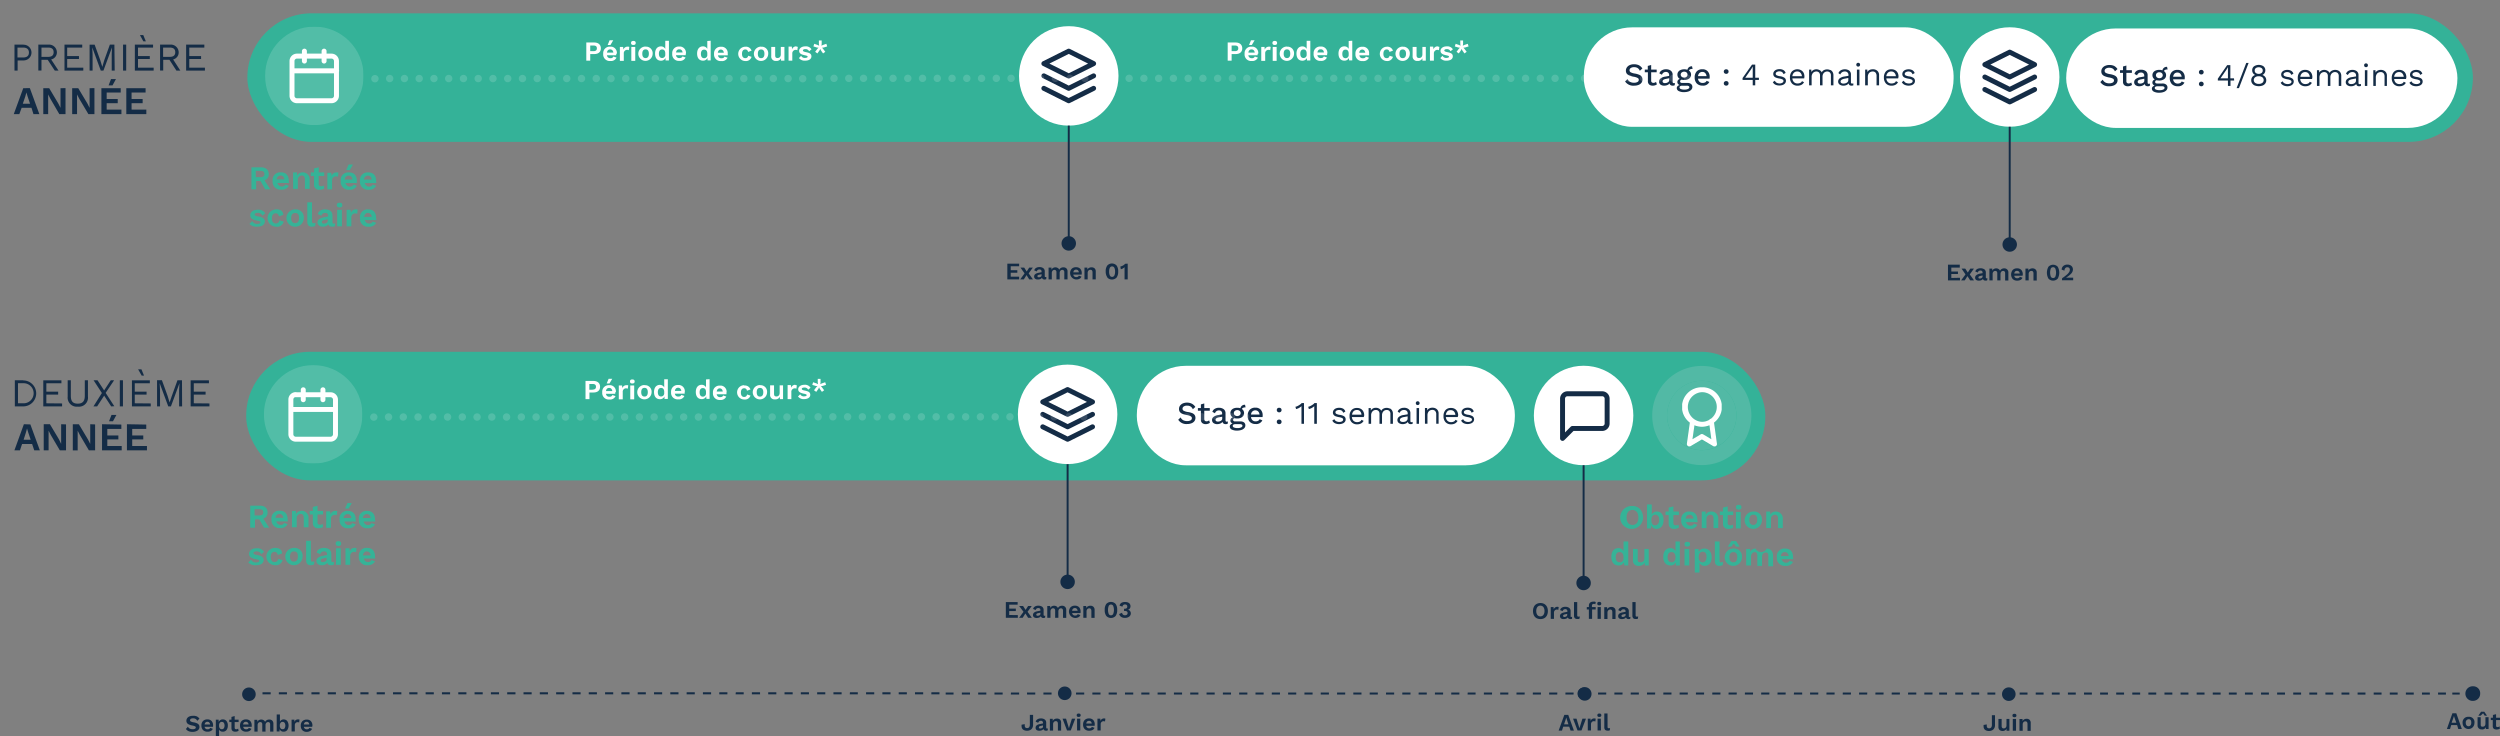 <svg xmlns="http://www.w3.org/2000/svg" xmlns:xlink="http://www.w3.org/1999/xlink" id="Calque_1" data-name="Calque 1" viewBox="0 0 635.34 187.15"><rect x="0" y="0" width="635.34" height="187.15" fill="#808080" stroke="none"/><defs><style>.cls-1,.cls-11,.cls-12,.cls-19,.cls-20,.cls-22,.cls-32,.cls-7,.cls-8{fill:none;}.cls-2{fill:#34b298;}.cls-3{fill:#fff;}.cls-4{fill:#142c46;}.cls-5{clip-path:url(#clip-path);}.cls-6{fill:#35b397;}.cls-32,.cls-7,.cls-8{stroke:#142c46;}.cls-11,.cls-12,.cls-20,.cls-32,.cls-7{stroke-linecap:round;stroke-linejoin:round;}.cls-7{stroke-width:1.26px;}.cls-19,.cls-8{stroke-miterlimit:10;}.cls-22,.cls-8{stroke-width:0.5px;}.cls-9{opacity:0.15;}.cls-10{clip-path:url(#clip-path-2);}.cls-11,.cls-12,.cls-19,.cls-20{stroke:#fff;}.cls-11,.cls-12{stroke-width:1.88px;}.cls-11{stroke-dasharray:0 3.75;}.cls-13{clip-path:url(#clip-path-3);}.cls-14{clip-path:url(#clip-path-4);}.cls-15{clip-path:url(#clip-path-5);}.cls-16{clip-path:url(#clip-path-6);}.cls-17{opacity:0.15;}.cls-18{clip-path:url(#clip-path-7);}.cls-19{stroke-width:3.77px;}.cls-20,.cls-32{stroke-width:1.26px;}.cls-21{clip-path:url(#clip-path-8);}.cls-22{stroke:#152b44;}.cls-23{clip-path:url(#clip-path-9);}.cls-24{clip-path:url(#clip-path-10);}.cls-25{clip-path:url(#clip-path-11);}.cls-26{clip-path:url(#clip-path-12);}.cls-27{clip-path:url(#clip-path-14);}.cls-28{clip-path:url(#clip-path-15);}.cls-29{fill:#52b9a5;}.cls-30{clip-path:url(#clip-path-16);}.cls-31{clip-path:url(#clip-path-17);}</style><clipPath id="clip-path"><rect class="cls-1" x="63.39" y="41.82" width="32.3" height="15.8"></rect></clipPath><clipPath id="clip-path-2"><rect class="cls-1" x="310.26" y="11.97" width="128.55" height="9.88"></rect></clipPath><clipPath id="clip-path-3"><rect class="cls-1" x="198.26" y="11.97" width="128.55" height="9.88"></rect></clipPath><clipPath id="clip-path-4"><rect class="cls-1" x="85.34" y="12.02" width="128.55" height="9.88"></rect></clipPath><clipPath id="clip-path-5"><rect class="cls-1" x="67.37" y="6.77" width="25.02" height="25.02"></rect></clipPath><clipPath id="clip-path-6"><rect class="cls-1" x="67.37" y="6.77" width="25.02" height="25.02"></rect></clipPath><clipPath id="clip-path-7"><rect class="cls-1" x="58.37" y="-0.23" width="43.02" height="33.02"></rect></clipPath><clipPath id="clip-path-8"><rect class="cls-1" x="492.81" y="174.41" width="142.53" height="10.96"></rect></clipPath><clipPath id="clip-path-9"><rect class="cls-1" x="63.1" y="127.84" width="32.3" height="15.8"></rect></clipPath><clipPath id="clip-path-10"><rect class="cls-1" x="197.97" y="97.99" width="128.55" height="9.88"></rect></clipPath><clipPath id="clip-path-11"><rect class="cls-1" x="85.05" y="98.04" width="128.55" height="9.88"></rect></clipPath><clipPath id="clip-path-12"><rect class="cls-1" x="67.08" y="92.78" width="25.02" height="25.02"></rect></clipPath><clipPath id="clip-path-14"><rect class="cls-1" x="58.08" y="85.78" width="43.02" height="33.02"></rect></clipPath><clipPath id="clip-path-15"><rect class="cls-1" x="409.47" y="92.31" width="46.3" height="53.2"></rect></clipPath><clipPath id="clip-path-16"><rect class="cls-1" x="427.49" y="98.41" width="10.06" height="15.06"></rect></clipPath><clipPath id="clip-path-17"><rect class="cls-1" x="396.47" y="99.44" width="12.6" height="12.6"></rect></clipPath></defs><rect class="cls-2" x="62.86" y="3.38" width="565.59" height="32.68" rx="16.34"></rect><rect class="cls-3" x="525.09" y="7.23" width="99.43" height="25.28" rx="12.64"></rect><path class="cls-4" d="M537.26,16.74a2.39,2.39,0,0,1,.87.81l-.65.59a1.62,1.62,0,0,0-.56-.7,1.71,1.71,0,0,0-.9-.22,1.46,1.46,0,0,0-.85.22.67.67,0,0,0-.31.57.59.59,0,0,0,.3.51,3.27,3.27,0,0,0,1.05.32,4.66,4.66,0,0,1,1.14.32,1.47,1.47,0,0,1,.61.49,1.3,1.3,0,0,1,.19.73,1.35,1.35,0,0,1-.26.81,1.64,1.64,0,0,1-.74.54,2.92,2.92,0,0,1-1.1.19,2.48,2.48,0,0,1-2.28-1.07l.6-.6a1.66,1.66,0,0,0,.66.7,2.07,2.07,0,0,0,1,.23,1.73,1.73,0,0,0,.89-.2.61.61,0,0,0,.32-.56A.51.51,0,0,0,537,20a3.17,3.17,0,0,0-1-.31,5.26,5.26,0,0,1-1.16-.34,1.48,1.48,0,0,1-.63-.49,1.29,1.29,0,0,1-.19-.72,1.39,1.39,0,0,1,.25-.82,1.59,1.59,0,0,1,.71-.58,2.5,2.5,0,0,1,1.09-.22A2.81,2.81,0,0,1,537.26,16.74Z"></path><path class="cls-4" d="M541.82,21.58a1.5,1.5,0,0,1-.47.25,1.87,1.87,0,0,1-.59.09,1.32,1.32,0,0,1-.89-.28,1.09,1.09,0,0,1-.34-.86V18.51h-.76v-.67h.76V16.9l.86-.24v1.18h1.4v.67h-1.4v2.13a.54.54,0,0,0,.16.43.61.61,0,0,0,.42.14.94.94,0,0,0,.65-.26Z"></path><path class="cls-4" d="M546.4,21.25l-.06.57a1.1,1.1,0,0,1-.49.1,1,1,0,0,1-.55-.14.65.65,0,0,1-.27-.45,1.16,1.16,0,0,1-.55.43,1.87,1.87,0,0,1-.8.16,1.55,1.55,0,0,1-.95-.27.92.92,0,0,1-.36-.78,1,1,0,0,1,.4-.79,2.45,2.45,0,0,1,1.16-.46l1-.18v-.22a.76.76,0,0,0-.22-.58.81.81,0,0,0-.6-.21,1,1,0,0,0-1,.72l-.66-.35A1.33,1.33,0,0,1,543,18a2,2,0,0,1,1.1-.28,1.94,1.94,0,0,1,1.23.36,1.28,1.28,0,0,1,.46,1.06V21a.37.37,0,0,0,.06.23.3.3,0,0,0,.23.07A1.26,1.26,0,0,0,546.4,21.25Zm-1.78-.19a.63.63,0,0,0,.33-.55V20l-.87.18a1.62,1.62,0,0,0-.62.22.47.47,0,0,0-.2.39.4.4,0,0,0,.16.34.77.77,0,0,0,.44.11A1.38,1.38,0,0,0,544.62,21.06Z"></path><path class="cls-4" d="M550.49,21.49a.9.9,0,0,1,.34.75,1,1,0,0,1-.27.7,1.71,1.71,0,0,1-.74.46,3.13,3.13,0,0,1-1.05.16,2.8,2.8,0,0,1-1.42-.28.85.85,0,0,1-.48-.74.66.66,0,0,1,.19-.48,1,1,0,0,1,.52-.29,1.2,1.2,0,0,1-.41-.31A.72.72,0,0,1,547,21a.8.8,0,0,1,.63-.8,1.13,1.13,0,0,1-.46-.46,1.24,1.24,0,0,1-.16-.64,1.17,1.17,0,0,1,.22-.71,1.34,1.34,0,0,1,.61-.47,2.31,2.31,0,0,1,.91-.17,2.28,2.28,0,0,1,.8.13,1.09,1.09,0,0,1,1.18-.89l.14.66a1.58,1.58,0,0,0-.62.1.61.61,0,0,0-.32.31,1.26,1.26,0,0,1,.41.45,1.28,1.28,0,0,1,.14.59,1.19,1.19,0,0,1-.48,1,2,2,0,0,1-1.25.36,2.76,2.76,0,0,1-.67-.07.54.54,0,0,0-.29.16.41.41,0,0,0-.09.28.35.35,0,0,0,.13.29.64.64,0,0,0,.36.1h1.34A1.46,1.46,0,0,1,550.49,21.49Zm-.72,1.26c.21-.11.32-.25.32-.41a.34.34,0,0,0-.16-.31,1,1,0,0,0-.53-.1h-1.08a1,1,0,0,0-.54.11.34.34,0,0,0-.18.31.46.46,0,0,0,.31.42,2.3,2.3,0,0,0,.94.15A2.1,2.1,0,0,0,549.77,22.75Zm-1.62-4.18a.72.72,0,0,0,0,1.09.91.91,0,0,0,.62.21.93.93,0,0,0,.62-.21.74.74,0,0,0,0-1.09.93.93,0,0,0-.62-.21A.91.91,0,0,0,548.15,18.57Z"></path><path class="cls-4" d="M555.2,20.16h-2.93a1.24,1.24,0,0,0,.38.8,1.08,1.08,0,0,0,.78.28,1.39,1.39,0,0,0,.65-.14.78.78,0,0,0,.36-.4l.71.29a1.72,1.72,0,0,1-1.72.93,2,2,0,0,1-1.48-.55,2.14,2.14,0,0,1-.53-1.53,2.14,2.14,0,0,1,.51-1.53,1.85,1.85,0,0,1,1.44-.55,1.74,1.74,0,0,1,1.37.54,2,2,0,0,1,.49,1.42A3.15,3.15,0,0,1,555.2,20.16Zm-2.58-1.45a1.38,1.38,0,0,0-.35.79h2.16a1.34,1.34,0,0,0-.34-.78,1,1,0,0,0-.72-.28A1,1,0,0,0,552.62,18.71Z"></path><path class="cls-4" d="M559.86,17.92a.54.54,0,0,1,.17.42.57.57,0,0,1-.17.42.56.56,0,0,1-.43.16.6.6,0,0,1-.44-.16.62.62,0,0,1,0-.84.61.61,0,0,1,.45-.16A.56.56,0,0,1,559.86,17.92Zm0,3a.54.54,0,0,1,.17.42.57.57,0,0,1-.17.42.56.56,0,0,1-.43.16.6.6,0,0,1-.44-.16.62.62,0,0,1,0-.84.61.61,0,0,1,.45-.16A.56.56,0,0,1,559.86,20.92Z"></path><path class="cls-4" d="M567.78,20.46h-.93v1.38h-.65V20.46h-2.57V20L566,16.56h.81V19.9h.93Zm-3.47-.56h1.89v-2l0-.85h0a6.84,6.84,0,0,1-.53.88Z"></path><path class="cls-4" d="M569,22.4h-.6l2.45-6.4h.6Z"></path><path class="cls-4" d="M575.24,16.86a1.22,1.22,0,0,1,.46,1,1.26,1.26,0,0,1-.2.72,1.3,1.3,0,0,1-.54.47h0a1.57,1.57,0,0,1,.72.52,1.38,1.38,0,0,1,.26.84,1.34,1.34,0,0,1-.24.79,1.5,1.5,0,0,1-.67.53,2.92,2.92,0,0,1-2,0,1.56,1.56,0,0,1-.67-.53,1.34,1.34,0,0,1-.24-.79,1.42,1.42,0,0,1,.26-.84,1.6,1.6,0,0,1,.73-.52h0a1.26,1.26,0,0,1-.55-.47,1.34,1.34,0,0,1-.2-.72,1.22,1.22,0,0,1,.46-1,2.2,2.2,0,0,1,2.44,0Zm-.3,4.2a.91.91,0,0,0,0-1.42,1.46,1.46,0,0,0-.92-.26,1.43,1.43,0,0,0-.91.26.9.9,0,0,0,0,1.42,1.52,1.52,0,0,0,.92.26A1.48,1.48,0,0,0,574.94,21.06Zm-1.66-3.75a.78.78,0,0,0-.28.63.77.77,0,0,0,.28.61,1.31,1.31,0,0,0,1.48,0,.77.77,0,0,0,.28-.61.75.75,0,0,0-.28-.63,1.35,1.35,0,0,0-1.48,0Z"></path><path class="cls-4" d="M580.28,21.69a1.43,1.43,0,0,1-.68-.67l.52-.36a.92.92,0,0,0,.47.52,1.65,1.65,0,0,0,.79.18,1.3,1.3,0,0,0,.72-.17.48.48,0,0,0,.25-.42.42.42,0,0,0-.23-.37,2.49,2.49,0,0,0-.82-.25,4.12,4.12,0,0,1-.91-.25,1,1,0,0,1-.49-.38,1.08,1.08,0,0,1,0-1.16,1.36,1.36,0,0,1,.55-.44,2,2,0,0,1,.83-.16,2,2,0,0,1,1,.23,1.31,1.31,0,0,1,.56.73l-.55.32a1,1,0,0,0-.38-.55,1.22,1.22,0,0,0-.66-.17,1.24,1.24,0,0,0-.66.17.51.51,0,0,0-.27.41.45.45,0,0,0,.23.41,2.55,2.55,0,0,0,.85.25,2.65,2.65,0,0,1,1.17.41.92.92,0,0,1,.35.77,1,1,0,0,1-.21.61,1.29,1.29,0,0,1-.58.42,2.39,2.39,0,0,1-.88.15A2.34,2.34,0,0,1,580.28,21.69Z"></path><path class="cls-4" d="M587.57,20.08h-3a1.41,1.41,0,0,0,.4.94,1.21,1.21,0,0,0,.9.34,1.58,1.58,0,0,0,.73-.15.78.78,0,0,0,.4-.44l.53.28a1.67,1.67,0,0,1-.64.65,2.14,2.14,0,0,1-1,.22,1.84,1.84,0,0,1-1.42-.55,2.18,2.18,0,0,1-.52-1.53,2.22,2.22,0,0,1,.5-1.53,1.74,1.74,0,0,1,1.39-.55,1.77,1.77,0,0,1,1,.25,1.6,1.6,0,0,1,.62.67,2.24,2.24,0,0,1,.2.95A3.4,3.4,0,0,1,587.57,20.08ZM585,18.63a1.42,1.42,0,0,0-.4.88H587a1.45,1.45,0,0,0-.37-.87,1,1,0,0,0-.81-.32A1.17,1.17,0,0,0,585,18.63Z"></path><path class="cls-4" d="M594.22,17.92a1.31,1.31,0,0,1,.56.51,1.6,1.6,0,0,1,.22.85v2.56h-.64v-2.5a1.05,1.05,0,0,0-.26-.77,1,1,0,0,0-.69-.25,1.11,1.11,0,0,0-.59.16,1.17,1.17,0,0,0-.43.45,1.47,1.47,0,0,0-.16.72v2.19h-.64v-2.5a1.05,1.05,0,0,0-.26-.77.92.92,0,0,0-.68-.25,1.18,1.18,0,0,0-.57.15,1.09,1.09,0,0,0-.44.46,1.51,1.51,0,0,0-.18.77v2.14h-.64v-4h.56l0,.62a1.31,1.31,0,0,1,.55-.52,1.52,1.52,0,0,1,.73-.18,1.7,1.7,0,0,1,.81.2,1.33,1.33,0,0,1,.57.58,1.19,1.19,0,0,1,.57-.58,1.87,1.87,0,0,1,.82-.2A1.78,1.78,0,0,1,594.22,17.92Z"></path><path class="cls-4" d="M600,21.34l0,.5a1.51,1.51,0,0,1-.48.08.81.81,0,0,1-.49-.14.69.69,0,0,1-.23-.45,1.18,1.18,0,0,1-.54.43,1.7,1.7,0,0,1-.74.16,1.6,1.6,0,0,1-1-.28.9.9,0,0,1-.38-.79,1,1,0,0,1,.4-.79,2.35,2.35,0,0,1,1.16-.46l1.06-.18V19.2a.83.83,0,0,0-.25-.64.93.93,0,0,0-.69-.24,1.23,1.23,0,0,0-.69.19,1.3,1.3,0,0,0-.45.57l-.47-.34a1.34,1.34,0,0,1,.59-.72,2,2,0,0,1,1-.26,1.79,1.79,0,0,1,1.15.34,1.22,1.22,0,0,1,.43,1v2a.27.27,0,0,0,.07.21.32.32,0,0,0,.23.08A1.65,1.65,0,0,0,600,21.34Zm-1.62-.22a.73.73,0,0,0,.36-.63v-.55l-.9.17a2.3,2.3,0,0,0-.8.28.54.54,0,0,0-.26.46.44.44,0,0,0,.19.38.94.94,0,0,0,.54.13A1.58,1.58,0,0,0,598.42,21.12Z"></path><path class="cls-4" d="M600.94,16.94a.5.5,0,0,1-.13-.35.45.45,0,0,1,.48-.48.5.5,0,0,1,.35.13.48.48,0,0,1,.13.35.45.45,0,0,1-.48.48A.48.48,0,0,1,600.94,16.94Zm.67,4.9H601v-4h.64Z"></path><path class="cls-4" d="M606.16,18.15a1.41,1.41,0,0,1,.44,1.13v2.56H606V19.5a1.32,1.32,0,0,0-.26-.9.94.94,0,0,0-.72-.28,1.39,1.39,0,0,0-.6.14,1,1,0,0,0-.46.46,1.57,1.57,0,0,0-.18.79v2.13h-.64v-4h.56l0,.62a1.28,1.28,0,0,1,.55-.53,1.86,1.86,0,0,1,.79-.17A1.61,1.61,0,0,1,606.16,18.15Z"></path><path class="cls-4" d="M611.45,20.08h-3a1.41,1.41,0,0,0,.4.94,1.21,1.21,0,0,0,.9.34,1.58,1.58,0,0,0,.73-.15.78.78,0,0,0,.4-.44l.53.28a1.67,1.67,0,0,1-.64.65,2.14,2.14,0,0,1-1,.22,1.84,1.84,0,0,1-1.42-.55,2.18,2.18,0,0,1-.52-1.53,2.22,2.22,0,0,1,.5-1.53,1.74,1.74,0,0,1,1.39-.55,1.8,1.8,0,0,1,1,.25,1.6,1.6,0,0,1,.62.67,2.24,2.24,0,0,1,.2.95A3.4,3.4,0,0,1,611.45,20.08Zm-2.61-1.45a1.42,1.42,0,0,0-.4.88h2.43a1.45,1.45,0,0,0-.37-.87,1,1,0,0,0-.81-.32A1.17,1.17,0,0,0,608.84,18.63Z"></path><path class="cls-4" d="M613,21.69a1.43,1.43,0,0,1-.68-.67l.52-.36a1,1,0,0,0,.47.52,1.67,1.67,0,0,0,.79.18,1.27,1.27,0,0,0,.72-.17.48.48,0,0,0,.25-.42.42.42,0,0,0-.23-.37,2.49,2.49,0,0,0-.82-.25,4.29,4.29,0,0,1-.91-.25,1.08,1.08,0,0,1-.49-.38,1,1,0,0,1-.15-.56,1.07,1.07,0,0,1,.19-.6,1.39,1.39,0,0,1,.56-.44,2,2,0,0,1,.83-.16,2.07,2.07,0,0,1,1,.23,1.34,1.34,0,0,1,.55.73l-.54.32a1,1,0,0,0-.39-.55,1.18,1.18,0,0,0-.65-.17,1.28,1.28,0,0,0-.67.17.51.51,0,0,0-.27.41.44.44,0,0,0,.24.41,2.48,2.48,0,0,0,.84.25,2.65,2.65,0,0,1,1.18.41.91.91,0,0,1,.34.77,1,1,0,0,1-.2.61,1.32,1.32,0,0,1-.59.42,2.55,2.55,0,0,1-1.92-.08Z"></path><rect class="cls-3" x="402.51" y="6.95" width="93.97" height="25.28" rx="12.29"></rect><path class="cls-4" d="M416.52,16.59a2.39,2.39,0,0,1,.87.81l-.65.59a1.62,1.62,0,0,0-.56-.7,1.71,1.71,0,0,0-.9-.22,1.46,1.46,0,0,0-.85.22.67.67,0,0,0-.31.57.59.59,0,0,0,.3.51,3.27,3.27,0,0,0,1.05.32,4.49,4.49,0,0,1,1.14.33,1.45,1.45,0,0,1,.61.48,1.3,1.3,0,0,1,.19.73,1.33,1.33,0,0,1-.26.81,1.64,1.64,0,0,1-.74.54,2.92,2.92,0,0,1-1.1.19A2.48,2.48,0,0,1,413,20.7l.6-.6a1.66,1.66,0,0,0,.66.7,2.07,2.07,0,0,0,1,.23,1.73,1.73,0,0,0,.89-.2.6.6,0,0,0,.32-.56.51.51,0,0,0-.29-.46,3.17,3.17,0,0,0-1-.31,4.77,4.77,0,0,1-1.16-.34,1.48,1.48,0,0,1-.63-.49,1.29,1.29,0,0,1-.19-.72,1.42,1.42,0,0,1,.25-.82,1.66,1.66,0,0,1,.71-.58,2.5,2.5,0,0,1,1.09-.22A2.81,2.81,0,0,1,416.52,16.59Z"></path><path class="cls-4" d="M421.08,21.43a1.5,1.5,0,0,1-.47.25,1.87,1.87,0,0,1-.59.09,1.34,1.34,0,0,1-.89-.28,1.09,1.09,0,0,1-.34-.86V18.36H418v-.67h.76v-.94l.86-.23v1.17h1.4v.67h-1.4v2.13a.53.53,0,0,0,.16.43.61.61,0,0,0,.42.14.94.94,0,0,0,.65-.26Z"></path><path class="cls-4" d="M425.66,21.1l-.06.57a1.1,1.1,0,0,1-.49.1.9.9,0,0,1-.55-.14.65.65,0,0,1-.27-.45,1.12,1.12,0,0,1-.54.43,1.92,1.92,0,0,1-.81.16,1.55,1.55,0,0,1-.95-.27.92.92,0,0,1-.36-.78,1,1,0,0,1,.4-.79,2.45,2.45,0,0,1,1.16-.46l1-.18v-.22a.78.78,0,0,0-.22-.58.81.81,0,0,0-.6-.21,1,1,0,0,0-1,.72l-.66-.35a1.3,1.3,0,0,1,.59-.76,2,2,0,0,1,1.09-.28,1.92,1.92,0,0,1,1.23.36,1.28,1.28,0,0,1,.46,1.06v1.8a.35.35,0,0,0,.06.23.32.32,0,0,0,.23.07A1.26,1.26,0,0,0,425.66,21.1Zm-1.78-.19a.62.62,0,0,0,.33-.55v-.48l-.87.18a1.69,1.69,0,0,0-.62.22.47.47,0,0,0-.2.39.39.39,0,0,0,.16.34.77.77,0,0,0,.44.11A1.38,1.38,0,0,0,423.88,20.91Z"></path><path class="cls-4" d="M429.75,21.34a.9.9,0,0,1,.34.75,1,1,0,0,1-.27.7,1.73,1.73,0,0,1-.73.46,3.23,3.23,0,0,1-1.06.16,2.8,2.8,0,0,1-1.42-.28.84.84,0,0,1-.48-.74.68.68,0,0,1,.19-.48,1,1,0,0,1,.52-.29,1.09,1.09,0,0,1-.41-.31.68.68,0,0,1-.15-.45.8.8,0,0,1,.63-.8,1.13,1.13,0,0,1-.46-.46,1.22,1.22,0,0,1-.16-.64,1.19,1.19,0,0,1,.22-.71,1.34,1.34,0,0,1,.61-.47,2.31,2.31,0,0,1,.91-.17,2.28,2.28,0,0,1,.8.13,1.2,1.2,0,0,1,.41-.67,1.21,1.21,0,0,1,.77-.22l.14.67a1.43,1.43,0,0,0-.62.09.61.61,0,0,0-.32.31,1.35,1.35,0,0,1,.41.45,1.28,1.28,0,0,1,.14.59,1.21,1.21,0,0,1-.47,1,2,2,0,0,1-1.26.36,2.76,2.76,0,0,1-.67-.07.54.54,0,0,0-.29.16.43.43,0,0,0-.09.28.34.34,0,0,0,.13.29.64.64,0,0,0,.36.1h1.34A1.44,1.44,0,0,1,429.75,21.34ZM429,22.6c.21-.11.32-.25.32-.41a.34.34,0,0,0-.16-.31,1,1,0,0,0-.53-.1h-1.08a1.09,1.09,0,0,0-.54.11.36.36,0,0,0-.18.31.46.46,0,0,0,.31.42,2.3,2.3,0,0,0,.94.15A2.1,2.1,0,0,0,429,22.6Zm-1.62-4.18a.72.72,0,0,0,0,1.09.91.91,0,0,0,.62.21.93.93,0,0,0,.62-.21.74.74,0,0,0,0-1.09.93.93,0,0,0-.62-.21A.91.91,0,0,0,427.41,18.42Z"></path><path class="cls-4" d="M434.46,20h-2.93a1.24,1.24,0,0,0,.38.8,1.08,1.08,0,0,0,.78.28,1.39,1.39,0,0,0,.65-.14.74.74,0,0,0,.36-.4l.71.29a1.72,1.72,0,0,1-1.72.93,2,2,0,0,1-1.48-.55,2.14,2.14,0,0,1-.53-1.53,2.16,2.16,0,0,1,.51-1.53,1.87,1.87,0,0,1,1.44-.55,1.74,1.74,0,0,1,1.37.54,2,2,0,0,1,.49,1.42A3,3,0,0,1,434.46,20Zm-2.57-1.45a1.33,1.33,0,0,0-.36.79h2.16a1.34,1.34,0,0,0-.34-.78.94.94,0,0,0-.72-.28A1,1,0,0,0,431.89,18.56Z"></path><path class="cls-4" d="M439.13,17.77a.57.57,0,0,1,.16.42.61.61,0,0,1-.16.42.69.69,0,0,1-.88,0,.57.57,0,0,1-.17-.42.54.54,0,0,1,.17-.42.58.58,0,0,1,.44-.16A.6.6,0,0,1,439.13,17.77Zm0,3a.57.57,0,0,1,.16.42.61.61,0,0,1-.16.42.69.69,0,0,1-.88,0,.57.57,0,0,1-.17-.42.54.54,0,0,1,.17-.42.58.58,0,0,1,.44-.16A.6.6,0,0,1,439.13,20.77Z"></path><path class="cls-4" d="M447,20.31h-.93v1.38h-.64V20.31h-2.58v-.48l2.41-3.42h.81v3.34H447Zm-3.47-.56h1.9v-2l0-.85h0a6.22,6.22,0,0,1-.53.88Z"></path><path class="cls-4" d="M451.22,21.54a1.39,1.39,0,0,1-.68-.67l.52-.36a1,1,0,0,0,.47.53,1.77,1.77,0,0,0,.79.17A1.27,1.27,0,0,0,453,21a.48.48,0,0,0,.25-.42.42.42,0,0,0-.23-.37,2.49,2.49,0,0,0-.82-.25,4.12,4.12,0,0,1-.91-.25,1.08,1.08,0,0,1-.49-.38,1,1,0,0,1-.15-.56,1,1,0,0,1,.19-.6,1.36,1.36,0,0,1,.55-.44,2.17,2.17,0,0,1,.84-.16,1.93,1.93,0,0,1,1,.24,1.29,1.29,0,0,1,.56.72l-.54.32a1,1,0,0,0-.39-.55,1.21,1.21,0,0,0-.65-.17,1.17,1.17,0,0,0-.67.18.48.48,0,0,0-.27.4.45.45,0,0,0,.23.41,2.55,2.55,0,0,0,.85.25,2.6,2.6,0,0,1,1.17.41.93.93,0,0,1,.35.77,1,1,0,0,1-.2.61,1.38,1.38,0,0,1-.59.42,2.39,2.39,0,0,1-.88.15A2.34,2.34,0,0,1,451.22,21.54Z"></path><path class="cls-4" d="M458.51,19.93h-3a1.39,1.39,0,0,0,.4.94,1.21,1.21,0,0,0,.9.34,1.58,1.58,0,0,0,.73-.15.78.78,0,0,0,.4-.44l.53.28a1.67,1.67,0,0,1-.64.65,2,2,0,0,1-1,.22,1.85,1.85,0,0,1-1.42-.55,2.18,2.18,0,0,1-.52-1.53,2.22,2.22,0,0,1,.5-1.53,2,2,0,0,1,2.36-.3,1.6,1.6,0,0,1,.62.67,2.1,2.1,0,0,1,.2.95A3.4,3.4,0,0,1,458.51,19.93Zm-2.61-1.45a1.48,1.48,0,0,0-.4.88h2.43a1.45,1.45,0,0,0-.37-.87,1.07,1.07,0,0,0-.81-.32A1.17,1.17,0,0,0,455.9,18.48Z"></path><path class="cls-4" d="M465.16,17.77a1.31,1.31,0,0,1,.56.51,1.6,1.6,0,0,1,.22.85v2.56h-.64v-2.5a1.05,1.05,0,0,0-.26-.77,1,1,0,0,0-.69-.25,1.06,1.06,0,0,0-.58.16,1.12,1.12,0,0,0-.44.45,1.47,1.47,0,0,0-.16.72v2.19h-.64v-2.5a1.05,1.05,0,0,0-.26-.77.92.92,0,0,0-.68-.25,1.18,1.18,0,0,0-.57.15,1.09,1.09,0,0,0-.44.46,1.54,1.54,0,0,0-.18.77v2.14h-.64v-4h.56l0,.62a1.31,1.31,0,0,1,.55-.52,1.55,1.55,0,0,1,.73-.18,1.7,1.7,0,0,1,.81.2,1.33,1.33,0,0,1,.57.58,1.19,1.19,0,0,1,.57-.58,1.81,1.81,0,0,1,1.57,0Z"></path><path class="cls-4" d="M471,21.19l0,.5a1.4,1.4,0,0,1-.47.08.76.76,0,0,1-.5-.14.69.69,0,0,1-.23-.45,1.14,1.14,0,0,1-.53.43,1.78,1.78,0,0,1-.75.16,1.6,1.6,0,0,1-1-.28.91.91,0,0,1-.38-.79,1,1,0,0,1,.4-.79,2.45,2.45,0,0,1,1.16-.46l1.06-.18v-.22a.83.83,0,0,0-.25-.64.93.93,0,0,0-.69-.24,1.23,1.23,0,0,0-.69.19,1.3,1.3,0,0,0-.45.57l-.47-.34a1.36,1.36,0,0,1,.6-.72,2,2,0,0,1,1-.26,1.85,1.85,0,0,1,1.15.34,1.22,1.22,0,0,1,.43,1v2a.29.29,0,0,0,.07.21.33.33,0,0,0,.24.08A1.65,1.65,0,0,0,471,21.19ZM469.36,21a.72.72,0,0,0,.36-.62v-.56l-.9.17a2.3,2.3,0,0,0-.8.28.54.54,0,0,0-.26.46.44.44,0,0,0,.19.38.94.94,0,0,0,.54.13A1.58,1.58,0,0,0,469.36,21Z"></path><path class="cls-4" d="M471.89,16.79a.47.47,0,0,1-.14-.35.48.48,0,0,1,.14-.35.48.48,0,0,1,.34-.13.5.5,0,0,1,.35.13.48.48,0,0,1,.13.35.45.45,0,0,1-.48.48A.44.44,0,0,1,471.89,16.79Zm.66,4.9h-.64v-4h.64Z"></path><path class="cls-4" d="M477.1,18a1.41,1.41,0,0,1,.44,1.13v2.56h-.64V19.35a1.32,1.32,0,0,0-.26-.9.94.94,0,0,0-.72-.28,1.39,1.39,0,0,0-.6.14,1.07,1.07,0,0,0-.46.46,1.57,1.57,0,0,0-.18.79v2.13H474v-4h.56l0,.62a1.28,1.28,0,0,1,.55-.53,1.86,1.86,0,0,1,.79-.17A1.61,1.61,0,0,1,477.1,18Z"></path><path class="cls-4" d="M482.39,19.93h-3a1.39,1.39,0,0,0,.4.94,1.21,1.21,0,0,0,.9.34,1.58,1.58,0,0,0,.73-.15.78.78,0,0,0,.4-.44l.53.28a1.67,1.67,0,0,1-.64.65,2,2,0,0,1-1,.22,1.85,1.85,0,0,1-1.42-.55,2.18,2.18,0,0,1-.52-1.53,2.22,2.22,0,0,1,.5-1.53,1.74,1.74,0,0,1,1.39-.55,1.77,1.77,0,0,1,1,.25,1.6,1.6,0,0,1,.62.67,2.1,2.1,0,0,1,.2.95A3.4,3.4,0,0,1,482.39,19.93Zm-2.61-1.45a1.42,1.42,0,0,0-.4.88h2.43a1.45,1.45,0,0,0-.37-.87,1.07,1.07,0,0,0-.81-.32A1.17,1.17,0,0,0,479.78,18.48Z"></path><path class="cls-4" d="M484,21.54a1.43,1.43,0,0,1-.68-.67l.52-.36a1,1,0,0,0,.47.53,1.8,1.8,0,0,0,.79.17,1.27,1.27,0,0,0,.72-.17.48.48,0,0,0,.25-.42.4.4,0,0,0-.23-.37A2.41,2.41,0,0,0,485,20a4.29,4.29,0,0,1-.91-.25,1,1,0,0,1-.48-.38.91.91,0,0,1-.16-.56,1.07,1.07,0,0,1,.19-.6,1.39,1.39,0,0,1,.56-.44,2.12,2.12,0,0,1,.83-.16,1.94,1.94,0,0,1,1,.24,1.27,1.27,0,0,1,.55.72l-.54.32a1,1,0,0,0-.39-.55,1.18,1.18,0,0,0-.65-.17,1.16,1.16,0,0,0-.66.18.47.47,0,0,0-.28.4.44.44,0,0,0,.24.41,2.56,2.56,0,0,0,.84.25,2.65,2.65,0,0,1,1.18.41.92.92,0,0,1,.34.77,1,1,0,0,1-.2.61,1.34,1.34,0,0,1-.58.42,2.44,2.44,0,0,1-.89.15A2.37,2.37,0,0,1,484,21.54Z"></path><g class="cls-5"><path class="cls-6" d="M93.49,54.12c.5,0,.9.3,1,1h-2c.2-.7.5-1,1-1m2.1,1.3c0-1.4-.7-2.2-2-2.2a1.93,1.93,0,0,0-2.1,2.2,2,2,0,0,0,2.2,2.2,1.93,1.93,0,0,0,1.9-1l-.9-.3c-.1.3-.4.5-.9.5s-.9-.3-1.1-.9h3a1.09,1.09,0,0,1-.1-.5m-5.1-2.2a1.22,1.22,0,0,0-1.3.9l-.1-.8h-1v4.2h1.2v-2.2a1,1,0,0,1,1-1.1,4.33,4.33,0,0,1,.5.1l.1-1c0-.1-.2-.1-.4-.1m-3.6.1h-1.2v4.2h1.2Zm-.6-.6c.5,0,.7-.2.7-.6s-.2-.6-.7-.6-.7.2-.7.6.3.6.7.6m-4,4.1c-.3,0-.5-.1-.5-.4s.2-.4.6-.5l.9-.2v.4c0,.5-.5.7-1,.7m2.5,0a.27.27,0,0,1-.3-.3v-1.7c0-1.1-.7-1.6-1.9-1.6-1,0-1.7.5-1.8,1.2l.9.4a.9.9,0,0,1,1-.7.63.63,0,0,1,.7.7V55l-1,.2c-1.1.2-1.7.7-1.7,1.3s.5,1.1,1.3,1.1a1.75,1.75,0,0,0,1.5-.6c.1.5.5.6,1,.6a1.27,1.27,0,0,0,.6-.1l.1-.7Zm-5.5-5.4h-1.2v4.9c0,.9.4,1.3,1.2,1.3a1.88,1.88,0,0,0,.8-.2l.1-.8a.9.9,0,0,1-.5.1c-.3,0-.4-.1-.4-.5ZM75,54.12c.7,0,1,.4,1,1.3s-.4,1.3-1,1.3-1-.4-1-1.3.4-1.3,1-1.3m0-.9a2.2,2.2,0,1,0,2.2,2.2,2,2,0,0,0-2.2-2.2m-4.8,0a2.2,2.2,0,0,0,0,4.4,1.72,1.72,0,0,0,1.9-1.3L71,56a.88.88,0,0,1-.9.8c-.6,0-1-.4-1-1.3s.4-1.3,1-1.3c.4,0,.7.3.8.8l1.1-.4c-.1-.9-.6-1.4-1.8-1.4m-4.8,4.4c1.3,0,1.9-.6,1.9-1.3s-.5-1.1-1.7-1.3c-.7-.1-.9-.3-.9-.5s.3-.4.8-.4a1.21,1.21,0,0,1,1.2.7l.7-.6a2,2,0,0,0-1.9-.9c-1.3,0-1.9.7-1.9,1.4s.4,1.1,1.8,1.4c.6.1.8.2.8.4s-.3.4-.8.4a1.36,1.36,0,0,1-1.3-.7l-.7.7a2.44,2.44,0,0,0,2,.7"></path><path class="cls-6" d="M93.49,44.62c.5,0,.9.3,1,1h-2a1.07,1.07,0,0,1,1-1m2.1,1.4c0-1.4-.7-2.2-2-2.2a1.93,1.93,0,0,0-2.1,2.2,2,2,0,0,0,2.2,2.2,1.93,1.93,0,0,0,1.9-1l-.9-.3c-.1.3-.4.5-.9.5s-.9-.3-1.1-.9h3a1.09,1.09,0,0,1-.1-.5m-7-1.4c.5,0,.9.3,1,1h-2a1.07,1.07,0,0,1,1-1m2.1,1.4c0-1.4-.7-2.2-2-2.2a1.93,1.93,0,0,0-2.1,2.2,2,2,0,0,0,2.2,2.2,1.93,1.93,0,0,0,1.9-1l-.9-.3c-.1.3-.4.5-.9.5s-.9-.3-1.1-.9h3a.51.51,0,0,1-.1-.5m-1-4.2h-1.1l-.6,1.4h.9Zm-4.1,2a1.22,1.22,0,0,0-1.3.9l-.1-.8h-1v4.2h1.2v-2.2a1,1,0,0,1,1-1.1.75.75,0,0,1,.5.1l.1-1c0-.1-.2-.1-.4-.1m-3.3,3.3a.84.84,0,0,1-.7.2.53.53,0,0,1-.6-.6v-2h1.4v-.9H81v-1.3l-1.2.3v1H79v.9h.8v2.2a1.24,1.24,0,0,0,1.4,1.3,2.38,2.38,0,0,0,1.2-.3Zm-5.4-3.3a1.49,1.49,0,0,0-1.4.8v-.8h-1V48h1.2v-2.2a1.06,1.06,0,0,1,1-1.2c.4,0,.8.2.8,1V48h1.2v-2.7a1.8,1.8,0,0,0-1.8-1.5m-5.6.8c.5,0,.9.3,1,1h-2a1.07,1.07,0,0,1,1-1m2.1,1.4c0-1.4-.7-2.2-2-2.2a1.93,1.93,0,0,0-2.1,2.2,2,2,0,0,0,2.2,2.2,1.93,1.93,0,0,0,1.9-1l-.9-.3c-.1.3-.4.5-.9.5s-.9-.3-1.1-.9h3a1.09,1.09,0,0,1-.1-.5M65,43.42h1.2c.7,0,1,.3,1,.8s-.3.8-1,.8H65Zm2.4,4.7h1.3l-1.5-2.3a1.54,1.54,0,0,0,1.1-1.6c0-1.1-.8-1.7-2-1.7h-2.4v5.6h1.2V46h1.1Z"></path></g><circle class="cls-3" cx="510.74" cy="19.57" r="12.64"></circle><path class="cls-7" d="M504.42,19.57l6.32,3.17,6.33-3.17m-12.65,3.17,6.32,3.16,6.33-3.16m-6.33-9.49-6.32,3.16,6.32,3.16,6.33-3.16Z"></path><path class="cls-4" d="M498.1,70.59v.67h-3.05v-4h3V68h-2.15v1h1.69v.64h-1.69v1Z"></path><path class="cls-4" d="M500.7,71.26,500,70.17l-.69,1.09h-.92l1.11-1.52-1-1.48h.94l.65,1,.64-1h.92l-1.06,1.48,1.08,1.52Z"></path><path class="cls-4" d="M505.08,70.74l-.06.5a.93.93,0,0,1-.39.08q-.58,0-.69-.45a.87.87,0,0,1-.41.34,1.8,1.8,0,0,1-.65.11,1.09,1.09,0,0,1-.69-.2.69.69,0,0,1-.24-.57c0-.49.39-.8,1.17-1l.72-.13v-.15a.54.54,0,0,0-.14-.38.5.5,0,0,0-.37-.14.75.75,0,0,0-.45.12.6.6,0,0,0-.24.39L502,69a1,1,0,0,1,.43-.61,1.9,1.9,0,0,1,1.88.06,1,1,0,0,1,.36.82v1.23a.24.24,0,0,0,.06.18.23.23,0,0,0,.16.05Zm-1.46-.11a.39.39,0,0,0,.22-.35V70l-.65.14a1.07,1.07,0,0,0-.3.13.31.31,0,0,0-.1.23.28.28,0,0,0,.09.22.39.39,0,0,0,.25.07A.92.92,0,0,0,503.62,70.63Z"></path><path class="cls-4" d="M510.1,68.48a1.06,1.06,0,0,1,.3.81v2h-.82V69.45a.68.68,0,0,0-.14-.46.52.52,0,0,0-.38-.14.59.59,0,0,0-.47.21.87.87,0,0,0-.19.59v1.61h-.82V69.45a.68.68,0,0,0-.14-.46.52.52,0,0,0-.38-.14.62.62,0,0,0-.47.21.84.84,0,0,0-.19.61v1.59h-.82v-3h.73l0,.53a1.09,1.09,0,0,1,.41-.44,1.15,1.15,0,0,1,.59-.15,1.07,1.07,0,0,1,.59.16.85.85,0,0,1,.38.45,1,1,0,0,1,.42-.45,1.17,1.17,0,0,1,.6-.16A1.07,1.07,0,0,1,510.1,68.48Z"></path><path class="cls-4" d="M514,70.07H511.9a.69.69,0,0,0,.75.64.81.81,0,0,0,.43-.1.47.47,0,0,0,.23-.27l.67.24a1,1,0,0,1-.48.55,1.7,1.7,0,0,1-.85.19,1.55,1.55,0,0,1-1.15-.41,1.84,1.84,0,0,1,0-2.3,1.47,1.47,0,0,1,1.11-.41,1.37,1.37,0,0,1,1.07.4,1.63,1.63,0,0,1,.38,1.15A1.66,1.66,0,0,1,514,70.07ZM512.12,69a.86.86,0,0,0-.22.52h1.39a.81.81,0,0,0-.23-.52.65.65,0,0,0-.46-.17A.64.64,0,0,0,512.12,69Z"></path><path class="cls-4" d="M517.31,68.48a1.06,1.06,0,0,1,.3.81v2h-.83V69.53c0-.45-.17-.68-.53-.68a.7.7,0,0,0-.49.2.9.9,0,0,0-.2.63v1.58h-.82v-3h.74l0,.53a1.09,1.09,0,0,1,.41-.44,1.24,1.24,0,0,1,.62-.15A1.08,1.08,0,0,1,517.31,68.48Z"></path><path class="cls-4" d="M520.58,70.8a3.09,3.09,0,0,1,0-3,1.61,1.61,0,0,1,2.37,0,3.09,3.09,0,0,1,0,3,1.61,1.61,0,0,1-2.37,0Zm1.75-.48a2.94,2.94,0,0,0,0-2.08.6.6,0,0,0-.57-.33.62.62,0,0,0-.57.33,3.09,3.09,0,0,0,0,2.08.62.62,0,0,0,.57.33A.6.6,0,0,0,522.33,70.32Z"></path><path class="cls-4" d="M524.06,70.7a11,11,0,0,0,1.15-.86,3.05,3.05,0,0,0,.62-.67,1.17,1.17,0,0,0,.19-.62.61.61,0,0,0-.17-.46.64.64,0,0,0-.47-.17.62.62,0,0,0-.52.23,1,1,0,0,0-.21.64l-.71-.27a1.26,1.26,0,0,1,.44-.94,1.56,1.56,0,0,1,1-.34,1.67,1.67,0,0,1,.78.17,1.21,1.21,0,0,1,.49.46,1.34,1.34,0,0,1,.16.63,1.6,1.6,0,0,1-.42,1,5.56,5.56,0,0,1-1.34,1.06h0c.23,0,.47,0,.73,0h1.09v.67h-2.86Z"></path><line class="cls-8" x1="510.74" y1="32.21" x2="510.74" y2="61.02"></line><circle class="cls-4" cx="510.74" cy="62.14" r="1.84"></circle><circle class="cls-3" cx="271.61" cy="19.29" r="12.64"></circle><path class="cls-7" d="M265.28,19.28l6.32,3.17,6.33-3.17m-12.65,3.17,6.32,3.16,6.33-3.16M271.6,13l-6.32,3.16,6.32,3.16,6.33-3.16Z"></path><path class="cls-4" d="M259,70.31V71h-3V67h3v.67h-2.14v1h1.68v.64h-1.68v1Z"></path><path class="cls-4" d="M261.56,71l-.68-1.09L260.19,71h-.92l1.11-1.52L259.33,68h.95l.64,1,.64-1h.92l-1.06,1.48L262.5,71Z"></path><path class="cls-4" d="M265.94,70.45l-.06.5a.93.93,0,0,1-.39.08.62.62,0,0,1-.69-.45.82.82,0,0,1-.41.34,1.8,1.8,0,0,1-.65.11,1.05,1.05,0,0,1-.69-.2.69.69,0,0,1-.24-.57c0-.48.39-.8,1.17-.94l.72-.14V69a.54.54,0,0,0-.14-.38.5.5,0,0,0-.37-.14.75.75,0,0,0-.45.12.6.6,0,0,0-.24.39l-.66-.27a1,1,0,0,1,.44-.62,1.6,1.6,0,0,1,.87-.22,1.57,1.57,0,0,1,1,.28,1,1,0,0,1,.36.83v1.23a.22.22,0,0,0,.06.17s.09,0,.17,0A.59.59,0,0,0,265.94,70.45Zm-1.46-.11a.39.39,0,0,0,.22-.35v-.31l-.64.15a.83.83,0,0,0-.31.12.31.31,0,0,0-.1.23.27.27,0,0,0,.09.22.4.4,0,0,0,.26.07A.91.91,0,0,0,264.48,70.34Z"></path><path class="cls-4" d="M271,68.19a1.06,1.06,0,0,1,.3.81v2h-.82v-1.8a.65.65,0,0,0-.14-.46.49.49,0,0,0-.38-.15.59.59,0,0,0-.47.21.89.89,0,0,0-.19.59V71h-.82v-1.8a.6.6,0,0,0-.14-.46.49.49,0,0,0-.38-.15.6.6,0,0,0-.46.21.84.84,0,0,0-.2.61V71h-.82V68h.74l0,.54a1.06,1.06,0,0,1,.41-.45,1.18,1.18,0,0,1,.59-.15,1.07,1.07,0,0,1,.59.16.85.85,0,0,1,.38.45,1,1,0,0,1,.42-.45,1.17,1.17,0,0,1,.6-.16A1.12,1.12,0,0,1,271,68.19Z"></path><path class="cls-4" d="M274.89,69.78h-2.13a.71.71,0,0,0,.75.64.81.81,0,0,0,.43-.1.47.47,0,0,0,.23-.27l.67.24a1,1,0,0,1-.48.55,1.67,1.67,0,0,1-.85.19,1.64,1.64,0,0,1-1.16-2.71,1.47,1.47,0,0,1,1.11-.41,1.43,1.43,0,0,1,1.08.4,1.62,1.62,0,0,1,.37,1.15C274.91,69.57,274.9,69.68,274.89,69.78ZM273,68.69a.86.86,0,0,0-.22.52h1.39a.86.86,0,0,0-.22-.52.68.68,0,0,0-.47-.17A.69.69,0,0,0,273,68.69Z"></path><path class="cls-4" d="M278.17,68.19a1.06,1.06,0,0,1,.3.81v2h-.82V69.24c0-.45-.18-.68-.54-.68a.7.7,0,0,0-.49.2.9.9,0,0,0-.2.63V71h-.82V68h.74l0,.54a1,1,0,0,1,.42-.45,1.2,1.2,0,0,1,.61-.15A1.13,1.13,0,0,1,278.17,68.19Z"></path><path class="cls-4" d="M281.44,70.52A2.47,2.47,0,0,1,281,69a2.42,2.42,0,0,1,.4-1.52,1.61,1.61,0,0,1,2.37,0,2.42,2.42,0,0,1,.4,1.52,2.47,2.47,0,0,1-.4,1.53,1.63,1.63,0,0,1-2.37,0Zm1.75-.49a2.14,2.14,0,0,0,.19-1,2.16,2.16,0,0,0-.19-1,.65.65,0,0,0-1.13,0,2.16,2.16,0,0,0-.19,1,2.14,2.14,0,0,0,.19,1,.64.64,0,0,0,1.13,0Z"></path><path class="cls-4" d="M286.59,67v4h-.8v-3.1a3,3,0,0,1-.46.34,1.68,1.68,0,0,1-.5.18l-.11-.69a2,2,0,0,0,.66-.25,1.59,1.59,0,0,0,.54-.44Z"></path><line class="cls-8" x1="271.61" y1="31.92" x2="271.61" y2="60.73"></line><circle class="cls-4" cx="271.61" cy="61.86" r="1.84"></circle><g class="cls-9"><g class="cls-10"><line class="cls-11" x1="323.95" y1="19.91" x2="427" y2="19.91"></line><path class="cls-12" d="M428.87,19.91h0m-108.67,0h0"></path></g></g><g class="cls-9"><g class="cls-13"><line class="cls-11" x1="211.95" y1="19.91" x2="315" y2="19.91"></line><path class="cls-12" d="M316.87,19.91h0m-108.67,0h0"></path></g></g><g class="cls-9"><g class="cls-14"><line class="cls-11" x1="99.03" y1="19.96" x2="202.08" y2="19.96"></line><path class="cls-12" d="M204,20h0M95.28,20h0"></path></g></g><path class="cls-3" d="M371.91,12.13l.43-.06.88-.27-.21-.67-.88.3-.38.19.07-.42v-.92h-.71v.92l.07.42-.38-.19-.87-.3-.21.67.87.27.43.06-.31.3-.55.74.57.41.53-.75.19-.39.19.39.53.75.57-.41-.55-.74Zm-4.29,3.29c1,0,1.59-.45,1.59-1.08s-.38-.89-1.4-1.09c-.59-.12-.76-.24-.76-.43s.24-.34.63-.34a1,1,0,0,1,.95.55l.6-.5a1.65,1.65,0,0,0-1.57-.75c-1,0-1.57.56-1.57,1.13s.36.92,1.46,1.14c.51.1.7.2.7.36s-.23.31-.65.31a1,1,0,0,1-1-.54l-.56.57a1.83,1.83,0,0,0,1.58.67m-2.24-3.64a1.09,1.09,0,0,0-1.09.76l-.06-.69h-.83v3.57h1V13.61a.88.88,0,0,1,.82-.94.91.91,0,0,1,.46.1l.12-.84a.69.69,0,0,0-.37-.08m-3.95.07V13.8c0,.65-.37.94-.82.94S360,14.56,360,14V11.92h-1v2.32a1.12,1.12,0,0,0,1,1.25h.26a1.28,1.28,0,0,0,1.23-.67v.6h.86v-3.5Zm-5,.65c.54,0,.84.36.84,1.1s-.3,1.11-.84,1.11-.83-.36-.83-1.11.29-1.1.83-1.1m0-.72a1.82,1.82,0,1,0,1.8,1.84v0a1.67,1.67,0,0,0-1.49-1.82h-.31m-4,0a1.82,1.82,0,1,0,0,3.64A1.46,1.46,0,0,0,354,14.44l-.87-.28a.67.67,0,0,1-.72.62h0c-.51,0-.84-.35-.84-1.1s.31-1.11.85-1.11a.66.66,0,0,1,.68.63l.9-.32a1.47,1.47,0,0,0-1.61-1m-6.24.71c.44,0,.74.28.81.81h-1.54c.08-.54.36-.81.82-.81m1.69,1.1a1.59,1.59,0,0,0-1.33-1.8,2.08,2.08,0,0,0-.35,0,1.64,1.64,0,0,0-1.78,1.49,1.22,1.22,0,0,0,0,.33A1.65,1.65,0,0,0,346,15.52h.34a1.53,1.53,0,0,0,1.56-.86l-.79-.28c-.09.28-.36.43-.77.43a.81.81,0,0,1-.87-.74h2.48v-.38m-6,1.1c-.52,0-.82-.37-.82-1.09s.3-1.08.82-1.08.75.32.8.88v.41a.79.79,0,0,1-.8.88m.8-4.37v2a1.21,1.21,0,0,0-1.09-.64c-.92,0-1.5.68-1.5,1.83s.57,1.81,1.5,1.81a1.22,1.22,0,0,0,1.15-.7l.05.63h.8v-5Zm-7.09,2.11c.44,0,.74.28.81.81H334.8c.08-.54.36-.81.82-.81m1.7,1.1a1.6,1.6,0,0,0-1.35-1.8,1.38,1.38,0,0,0-.35,0,1.64,1.64,0,0,0-1.78,1.49,1.22,1.22,0,0,0,0,.33,1.65,1.65,0,0,0,1.48,1.82h.34a1.51,1.51,0,0,0,1.56-.86l-.79-.28c-.09.28-.36.43-.77.43a.81.81,0,0,1-.87-.74h2.48v-.38m-6,1.1c-.51,0-.82-.37-.82-1.09s.31-1.08.82-1.08.75.32.8.88v.41a.79.79,0,0,1-.8.88m.8-4.37v2.06a1.21,1.21,0,0,0-1.09-.64c-.92,0-1.5.68-1.5,1.83s.57,1.81,1.5,1.81a1.26,1.26,0,0,0,1.16-.7v.63H333v-5Zm-5,2.18c.53,0,.83.36.83,1.1s-.3,1.11-.83,1.11-.84-.36-.84-1.11.3-1.1.84-1.1m0-.72a1.82,1.82,0,0,0-.06,3.64,1.83,1.83,0,0,0,1.85-1.79v0a1.67,1.67,0,0,0-1.49-1.82h-.3m-2.63.07h-1v3.53h1Zm-.48-.5q.6,0,.6-.51c0-.34-.2-.52-.6-.52s-.59.18-.59.52.2.51.59.51m-1.45.43a1.09,1.09,0,0,0-1.09.76l-.06-.69h-.83v3.53h1V13.61a.85.85,0,0,1,.75-.94h.09a.86.86,0,0,1,.44.1l.12-.84a.84.84,0,0,0-.38-.08m-4.48.71c.44,0,.73.28.81.81h-1.63c.08-.54.36-.81.82-.81m1.69,1.1a1.59,1.59,0,0,0-1.33-1.8,2.08,2.08,0,0,0-.35,0,1.64,1.64,0,0,0-1.78,1.49,1.22,1.22,0,0,0,0,.33,1.65,1.65,0,0,0,1.48,1.82h.34a1.53,1.53,0,0,0,1.56-.86l-.79-.28a.73.73,0,0,1-.77.43.81.81,0,0,1-.87-.74h2.35a2.41,2.41,0,0,0,0-.38m-.76-3.43h-.92l-.49,1.19h.71ZM313.81,13H313V11.57h.82c.6,0,.87.24.87.71s-.27.72-.87.72m.15-2.2H312v4.62h1V13.74h1c1.07,0,1.7-.53,1.7-1.45s-.63-1.49-1.7-1.49"></path><path class="cls-3" d="M208.91,12.13l.43-.06.88-.27-.21-.67-.88.3-.38.19.07-.42v-.92h-.71v.92l.07.42-.38-.19-.87-.3-.21.67.87.27.43.06-.31.3-.55.74.57.41.53-.75.19-.39.19.39.53.75.57-.41-.55-.74Zm-4.29,3.29c1,0,1.59-.45,1.59-1.08s-.38-.89-1.4-1.09c-.59-.12-.76-.24-.76-.43s.24-.34.63-.34a1,1,0,0,1,.95.55l.6-.5a1.65,1.65,0,0,0-1.57-.75c-1,0-1.57.56-1.57,1.13s.36.92,1.46,1.14c.51.1.7.2.7.36s-.23.31-.65.31a1,1,0,0,1-1-.54l-.56.57a1.83,1.83,0,0,0,1.58.67m-2.24-3.64a1.09,1.09,0,0,0-1.09.76l-.06-.69h-.83v3.57h.95V13.61a.88.88,0,0,1,.82-.94.91.91,0,0,1,.46.1l.12-.84a.69.69,0,0,0-.37-.08m-3.95.07V13.8c0,.65-.37.94-.82.94S197,14.56,197,14V11.92h-1v2.32a1.12,1.12,0,0,0,1,1.25h.26a1.28,1.28,0,0,0,1.23-.67v.6h.86v-3.5Zm-5,.65c.54,0,.84.36.84,1.1s-.3,1.11-.84,1.11-.83-.36-.83-1.11.29-1.1.83-1.1m0-.72a1.82,1.82,0,1,0,1.8,1.84v0a1.67,1.67,0,0,0-1.49-1.82h-.31m-4,0a1.82,1.82,0,1,0,0,3.64A1.46,1.46,0,0,0,191,14.44l-.87-.28a.67.67,0,0,1-.72.62h0c-.51,0-.84-.35-.84-1.1s.31-1.11.85-1.11a.66.66,0,0,1,.68.63l.9-.32a1.47,1.47,0,0,0-1.61-1m-6.24.71c.44,0,.74.28.81.81h-1.54c.08-.54.36-.81.82-.81m1.69,1.1a1.59,1.59,0,0,0-1.33-1.8,2.08,2.08,0,0,0-.35,0,1.64,1.64,0,0,0-1.78,1.49,1.22,1.22,0,0,0,0,.33A1.65,1.65,0,0,0,183,15.52h.34a1.53,1.53,0,0,0,1.56-.86l-.79-.28c-.09.28-.36.43-.77.43a.81.81,0,0,1-.87-.74h2.48v-.38m-6,1.1c-.52,0-.82-.37-.82-1.09s.3-1.08.82-1.08.75.32.8.88v.41a.79.79,0,0,1-.8.88m.8-4.37v2a1.21,1.21,0,0,0-1.09-.64c-.92,0-1.5.68-1.5,1.83s.57,1.81,1.5,1.81a1.22,1.22,0,0,0,1.15-.7l0,.63h.8v-5Zm-7.09,2.11c.44,0,.74.28.81.81H171.8c.08-.54.36-.81.82-.81m1.7,1.1a1.6,1.6,0,0,0-1.35-1.8,1.38,1.38,0,0,0-.35,0,1.64,1.64,0,0,0-1.78,1.49,1.22,1.22,0,0,0,0,.33,1.65,1.65,0,0,0,1.48,1.82h.34a1.51,1.51,0,0,0,1.56-.86l-.79-.28c-.09.28-.36.43-.77.43a.81.81,0,0,1-.87-.74h2.48v-.38m-6,1.1c-.51,0-.82-.37-.82-1.09s.31-1.08.82-1.08.75.32.8.88v.41a.79.79,0,0,1-.8.88m.8-4.37v2.06a1.21,1.21,0,0,0-1.09-.64c-.92,0-1.5.68-1.5,1.83s.57,1.81,1.5,1.81a1.26,1.26,0,0,0,1.16-.7v.63H170v-5Zm-5,2.18c.53,0,.83.36.83,1.1s-.3,1.11-.83,1.11-.84-.36-.84-1.11.3-1.1.84-1.1m0-.72a1.82,1.82,0,1,0-.06,3.64,1.83,1.83,0,0,0,1.85-1.79v0a1.67,1.67,0,0,0-1.49-1.82h-.3m-2.63.07h-1v3.53h1Zm-.48-.5q.6,0,.6-.51c0-.34-.2-.52-.6-.52s-.59.18-.59.52.2.51.59.51m-1.45.43a1.09,1.09,0,0,0-1.09.76l-.06-.69h-.83v3.53h1V13.61a.85.85,0,0,1,.75-.94h.09a.86.86,0,0,1,.44.1l.12-.84a.84.84,0,0,0-.38-.08m-4.48.71c.44,0,.73.28.81.81h-1.63c.08-.54.36-.81.82-.81m1.69,1.1a1.59,1.59,0,0,0-1.33-1.8,2.08,2.08,0,0,0-.35,0,1.64,1.64,0,0,0-1.78,1.49,1.22,1.22,0,0,0,0,.33,1.65,1.65,0,0,0,1.48,1.82h.34a1.53,1.53,0,0,0,1.56-.86l-.79-.28a.73.73,0,0,1-.77.43.81.81,0,0,1-.87-.74h2.35a2.41,2.41,0,0,0,0-.38m-.76-3.43h-.92l-.49,1.19h.71ZM150.81,13H150V11.57h.82c.6,0,.87.24.87.71s-.27.72-.87.72m.15-2.2H149v4.62h1V13.74h1c1.07,0,1.7-.53,1.7-1.45s-.63-1.49-1.7-1.49"></path><circle class="cls-2" cx="79.44" cy="18.96" r="12.51"></circle><g class="cls-15"><g class="cls-16"><g class="cls-17"><g class="cls-18"><path class="cls-3" d="M79.88,29.91A10.63,10.63,0,1,0,69.25,19.28,10.63,10.63,0,0,0,79.88,29.91"></path><circle class="cls-19" cx="79.88" cy="19.28" r="10.63"></circle></g></g><path class="cls-20" d="M74.21,18H85.55m-8.19-5v2.52m5-2.52v2.52m-6.93-1.26h8.82a1.27,1.27,0,0,1,1.26,1.26v8.82a1.26,1.26,0,0,1-1.26,1.26H75.47a1.25,1.25,0,0,1-1.26-1.26V15.52A1.26,1.26,0,0,1,75.47,14.26Z"></path></g></g><path class="cls-4" d="M6.43,24.5l.28-1h0l.3,1,.63,1.86H5.8Zm-.52-2.09L3.5,29H4.91L5.5,27.4H8L8.5,29H10l-2.41-6.6Zm9.47,0v5h0l-.57-1.12L12.5,22.41H11V29h1.24V24h0l.57,1.11L15.07,29h1.58v-6.6Zm7.39,0v5h0l-.57-1.12-2.31-3.87H18.34V29h1.24V24h0l.57,1.11L22.46,29H24v-6.6Zm3,0V29h5.09V27.86H27.11V26.22h2.81V25.16H27.11V23.52h3.57V22.41Zm6.33,0V29h5.09V27.86H33.44V26.22h2.81V25.16H33.44V23.52H37V22.41Zm-3.88-2.32-.63,1.62h1l.88-1.62Z"></path><path class="cls-4" d="M48.1,17.19V15h3v-.75h-3V12.09h3.83v-.75H47.3v6.6h4.78v-.75Zm-6.65-5.1h1.69c.94,0,1.4.39,1.4,1.18s-.46,1.18-1.4,1.18H41.45Zm3.38,5.85h1L44,15.11a1.83,1.83,0,0,0,1.41-1.84,2,2,0,0,0-2.05-1.94H40.68v6.6h.8V15.2h1.58Zm-9.76-.75V15h3v-.75h-3V12.09H38.9v-.75H34.27v6.6h4.78v-.75Zm2-6.68-.66-1.59h-.84l.86,1.59Zm-5,.83h-.8v6.6h.8Zm-3,0H27.92l-1.44,4L26,17h0l-.5-1.65-1.45-4H22.77v6.6h.76V13.79l-.09-1.74h0l2.17,5.89h.68l2.17-5.89h0l-.07,1.74v4.15h.76Zm-12,5.85V15h3v-.75h-3V12.09H20.9v-.75H16.39v6.6h4.78v-.75Zm-6.53-5.1h1.69c.94,0,1.4.39,1.4,1.18s-.46,1.18-1.4,1.18H10.54Zm3.38,5.85h.95L13,15.11a1.83,1.83,0,0,0,1.46-1.84,2,2,0,0,0-2.05-1.94H9.74v6.6h.8V15.2h1.58ZM5.85,14.61H4.44V12.09H5.85c1,0,1.5.44,1.5,1.26s-.46,1.26-1.5,1.26M6,11.34H3.68v6.6h.8V15.36H6a2,2,0,0,0,0-4M36.6,95.45l-.66-1.59H35.1L36,95.45Z"></path><rect class="cls-2" x="62.57" y="89.4" width="386.06" height="32.68" rx="16.23"></rect><rect class="cls-3" x="288.91" y="92.97" width="96.07" height="25.28" rx="12.42"></rect><path class="cls-4" d="M302.92,102.61a2.29,2.29,0,0,1,.86.81l-.64.58a1.59,1.59,0,0,0-.56-.69,1.62,1.62,0,0,0-.9-.22,1.44,1.44,0,0,0-.86.22.67.67,0,0,0-.3.56.57.57,0,0,0,.29.51,3.3,3.3,0,0,0,1.06.33A4.44,4.44,0,0,1,303,105a1.43,1.43,0,0,1,.62.49,1.42,1.42,0,0,1-.08,1.54,1.68,1.68,0,0,1-.74.54,3,3,0,0,1-1.1.19,2.45,2.45,0,0,1-2.27-1.08l.6-.6a1.69,1.69,0,0,0,.66.71,2.07,2.07,0,0,0,1,.22,1.76,1.76,0,0,0,.89-.19.64.64,0,0,0,.32-.56.52.52,0,0,0-.29-.46,3.3,3.3,0,0,0-1-.32,5.15,5.15,0,0,1-1.16-.33,1.49,1.49,0,0,1-.63-.5,1.29,1.29,0,0,1-.19-.72,1.43,1.43,0,0,1,.24-.81,1.77,1.77,0,0,1,.72-.59,2.65,2.65,0,0,1,1.09-.21A2.68,2.68,0,0,1,302.92,102.61Z"></path><path class="cls-4" d="M307.48,107.44a1.41,1.41,0,0,1-.47.25,1.87,1.87,0,0,1-.59.1,1.37,1.37,0,0,1-.89-.28,1.09,1.09,0,0,1-.34-.86v-2.27h-.76v-.67h.76v-.94l.86-.24v1.18h1.4v.67h-1.4v2.13a.54.54,0,0,0,.15.42.6.6,0,0,0,.43.14.93.93,0,0,0,.65-.25Z"></path><path class="cls-4" d="M312.06,107.11l-.06.58a1.27,1.27,0,0,1-.5.1.94.94,0,0,1-.54-.14.65.65,0,0,1-.27-.46,1.21,1.21,0,0,1-.55.44,2.08,2.08,0,0,1-.8.16,1.55,1.55,0,0,1-.95-.28.91.91,0,0,1-.36-.77,1,1,0,0,1,.39-.8,2.55,2.55,0,0,1,1.17-.46l1-.17v-.22a.75.75,0,0,0-.22-.58.81.81,0,0,0-.6-.21,1,1,0,0,0-1,.72l-.66-.35a1.29,1.29,0,0,1,.58-.76,2,2,0,0,1,1.09-.28A2,2,0,0,1,311,104a1.27,1.27,0,0,1,.45,1.05v1.81a.32.32,0,0,0,.07.22.3.3,0,0,0,.23.08A1.21,1.21,0,0,0,312.06,107.11Zm-1.78-.18a.63.63,0,0,0,.33-.55v-.48l-.88.17a1.62,1.62,0,0,0-.61.23.44.44,0,0,0-.2.38.41.41,0,0,0,.15.34.75.75,0,0,0,.45.12A1.38,1.38,0,0,0,310.28,106.93Z"></path><path class="cls-4" d="M316.15,107.35a.93.93,0,0,1,.34.76,1,1,0,0,1-.27.7,1.71,1.71,0,0,1-.74.46,3.4,3.4,0,0,1-1.05.16,3,3,0,0,1-1.43-.28.86.86,0,0,1-.47-.75.64.64,0,0,1,.19-.47,1,1,0,0,1,.52-.3,1.18,1.18,0,0,1-.41-.3.73.73,0,0,1-.15-.46.81.81,0,0,1,.62-.8,1.24,1.24,0,0,1-.46-.45,1.34,1.34,0,0,1-.15-.64,1.21,1.21,0,0,1,.21-.71,1.44,1.44,0,0,1,.62-.48,2.29,2.29,0,0,1,.9-.16,2.55,2.55,0,0,1,.81.12,1.17,1.17,0,0,1,.41-.66,1.11,1.11,0,0,1,.77-.22l.14.66a1.42,1.42,0,0,0-.62.1.54.54,0,0,0-.32.31,1.36,1.36,0,0,1,.41.45,1.25,1.25,0,0,1,.14.59,1.16,1.16,0,0,1-.48,1,2,2,0,0,1-1.26.37,2.73,2.73,0,0,1-.66-.07.53.53,0,0,0-.29.15.46.46,0,0,0-.09.29.33.33,0,0,0,.13.28.57.57,0,0,0,.36.1h1.34A1.46,1.46,0,0,1,316.15,107.35Zm-.73,1.27q.33-.16.33-.42a.33.33,0,0,0-.16-.3,1,1,0,0,0-.53-.11H314a1,1,0,0,0-.54.12.32.32,0,0,0-.18.31.46.46,0,0,0,.31.42,2.3,2.3,0,0,0,.94.15A2,2,0,0,0,315.42,108.62Zm-1.61-4.18a.66.66,0,0,0-.25.54.7.7,0,0,0,.25.55,1,1,0,0,0,1.23,0,.7.7,0,0,0,.25-.55.67.67,0,0,0-.25-.55,1,1,0,0,0-1.23,0Z"></path><path class="cls-4" d="M320.86,106h-2.93a1.28,1.28,0,0,0,.37.8,1.17,1.17,0,0,0,.79.28,1.39,1.39,0,0,0,.65-.14.8.8,0,0,0,.36-.41l.71.3a1.72,1.72,0,0,1-1.72.93,2,2,0,0,1-1.48-.56,2.1,2.1,0,0,1-.53-1.52,2.18,2.18,0,0,1,.51-1.54,1.89,1.89,0,0,1,1.44-.54,1.75,1.75,0,0,1,1.37.53,2.07,2.07,0,0,1,.49,1.43A3.15,3.15,0,0,1,320.86,106Zm-2.58-1.45a1.29,1.29,0,0,0-.35.79h2.16a1.34,1.34,0,0,0-.34-.78,1,1,0,0,0-.72-.28A1,1,0,0,0,318.28,104.58Z"></path><path class="cls-4" d="M325.52,103.78a.57.57,0,0,1,.17.42.58.58,0,0,1-.17.43.61.61,0,0,1-.43.16.64.64,0,0,1-.44-.16.54.54,0,0,1-.17-.43.57.57,0,0,1,.16-.42.64.64,0,0,1,.45-.15A.61.61,0,0,1,325.52,103.78Zm0,3a.57.57,0,0,1,.17.42.58.58,0,0,1-.17.43.61.61,0,0,1-.43.16.64.64,0,0,1-.44-.16.54.54,0,0,1-.17-.43.57.57,0,0,1,.16-.42.64.64,0,0,1,.45-.15A.61.61,0,0,1,325.52,106.78Z"></path><path class="cls-4" d="M331.39,102.43v5.28h-.64v-3.88c0-.11,0-.31,0-.61a2.93,2.93,0,0,1-1.37.74l-.17-.58a2.15,2.15,0,0,0,.52-.18,5,5,0,0,0,.63-.37,2.06,2.06,0,0,0,.45-.4Z"></path><path class="cls-4" d="M334.66,102.43v5.28H334v-3.88c0-.11,0-.31,0-.61a2.93,2.93,0,0,1-1.37.74l-.17-.58a2.15,2.15,0,0,0,.52-.18,5,5,0,0,0,.63-.37,1.85,1.85,0,0,0,.45-.4Z"></path><path class="cls-4" d="M339.27,107.56a1.4,1.4,0,0,1-.68-.68l.52-.36a1,1,0,0,0,.47.53,1.67,1.67,0,0,0,.79.18,1.27,1.27,0,0,0,.72-.17.5.5,0,0,0,.25-.43.41.41,0,0,0-.23-.37,2.72,2.72,0,0,0-.82-.24,5,5,0,0,1-.91-.25,1.11,1.11,0,0,1-.48-.38.93.93,0,0,1-.16-.56,1.07,1.07,0,0,1,.19-.6,1.31,1.31,0,0,1,.56-.44,2.33,2.33,0,0,1,1.86.07,1.29,1.29,0,0,1,.55.73l-.54.32a1.09,1.09,0,0,0-.39-.56,1.18,1.18,0,0,0-.65-.16,1.22,1.22,0,0,0-.67.17.49.49,0,0,0-.27.41.45.45,0,0,0,.24.41,2.83,2.83,0,0,0,.84.25,2.67,2.67,0,0,1,1.18.4.93.93,0,0,1,.34.77,1,1,0,0,1-.2.61,1.32,1.32,0,0,1-.59.42,2.34,2.34,0,0,1-.88.16A2.37,2.37,0,0,1,339.27,107.56Z"></path><path class="cls-4" d="M346.57,106h-3a1.46,1.46,0,0,0,.4.94,1.29,1.29,0,0,0,.9.34,1.62,1.62,0,0,0,.74-.16.77.77,0,0,0,.39-.44l.54.28a1.6,1.6,0,0,1-.64.65,2.09,2.09,0,0,1-1,.23,1.86,1.86,0,0,1-1.42-.56,2.13,2.13,0,0,1-.51-1.52,2.22,2.22,0,0,1,.49-1.53,1.77,1.77,0,0,1,1.4-.55,1.85,1.85,0,0,1,1,.24,1.57,1.57,0,0,1,.62.68,2.11,2.11,0,0,1,.21,1A3.4,3.4,0,0,1,346.57,106ZM344,104.5a1.47,1.47,0,0,0-.39.88H346a1.4,1.4,0,0,0-.37-.88,1.05,1.05,0,0,0-.8-.31A1.18,1.18,0,0,0,344,104.5Z"></path><path class="cls-4" d="M353.21,103.79a1.31,1.31,0,0,1,.56.51,1.51,1.51,0,0,1,.22.85v2.56h-.64v-2.5a1,1,0,0,0-.26-.77.92.92,0,0,0-.68-.25,1.18,1.18,0,0,0-.59.15,1.19,1.19,0,0,0-.43.46,1.46,1.46,0,0,0-.17.71v2.2h-.64v-2.5a1,1,0,0,0-.26-.77.92.92,0,0,0-.68-.25,1.14,1.14,0,0,0-.56.14,1.24,1.24,0,0,0-.45.46,1.55,1.55,0,0,0-.18.78v2.14h-.64v-4h.56l0,.62a1.4,1.4,0,0,1,.55-.53,1.54,1.54,0,0,1,.73-.17,1.63,1.63,0,0,1,.82.2,1.31,1.31,0,0,1,.56.58,1.17,1.17,0,0,1,.58-.58,1.79,1.79,0,0,1,1.56,0Z"></path><path class="cls-4" d="M359,107.2l0,.51a1.51,1.51,0,0,1-.48.08.79.79,0,0,1-.49-.14.65.65,0,0,1-.23-.46,1.14,1.14,0,0,1-.54.44,1.94,1.94,0,0,1-.75.16,1.69,1.69,0,0,1-1-.28.93.93,0,0,1-.38-.8,1,1,0,0,1,.4-.78,2.3,2.3,0,0,1,1.16-.46l1.06-.18v-.22a.86.86,0,0,0-.24-.64,1,1,0,0,0-.69-.24,1.19,1.19,0,0,0-.69.19,1.21,1.21,0,0,0-.46.57l-.47-.35a1.38,1.38,0,0,1,.6-.71,1.89,1.89,0,0,1,1-.26A1.78,1.78,0,0,1,358,104a1.22,1.22,0,0,1,.43,1v2a.29.29,0,0,0,.08.22.29.29,0,0,0,.23.07A1.17,1.17,0,0,0,359,107.2Zm-1.63-.21a.73.73,0,0,0,.36-.63v-.55l-.89.17a2,2,0,0,0-.8.27.54.54,0,0,0-.27.46.42.42,0,0,0,.2.38.9.9,0,0,0,.53.14A1.53,1.53,0,0,0,357.41,107Z"></path><path class="cls-4" d="M359.94,102.81a.48.48,0,0,1-.13-.35.45.45,0,0,1,.48-.48.44.44,0,0,1,.34.13.47.47,0,0,1,.14.35.48.48,0,0,1-.14.35.48.48,0,0,1-.34.13A.5.5,0,0,1,359.94,102.81Zm.67,4.9H360v-4h.64Z"></path><path class="cls-4" d="M365.16,104a1.43,1.43,0,0,1,.44,1.13v2.56H365v-2.34a1.24,1.24,0,0,0-.27-.9.94.94,0,0,0-.72-.28,1.26,1.26,0,0,0-.6.14,1.1,1.1,0,0,0-.46.45,1.61,1.61,0,0,0-.18.8v2.13h-.64v-4h.56l0,.62a1.24,1.24,0,0,1,.56-.53,1.67,1.67,0,0,1,.79-.17A1.64,1.64,0,0,1,365.16,104Z"></path><path class="cls-4" d="M370.45,106h-3a1.46,1.46,0,0,0,.4.94,1.29,1.29,0,0,0,.9.34,1.62,1.62,0,0,0,.74-.16.77.77,0,0,0,.39-.44l.54.28a1.67,1.67,0,0,1-.64.65,2.09,2.09,0,0,1-1,.23,1.86,1.86,0,0,1-1.42-.56,2.13,2.13,0,0,1-.51-1.52,2.22,2.22,0,0,1,.49-1.53,1.77,1.77,0,0,1,1.4-.55,1.85,1.85,0,0,1,1,.24,1.57,1.57,0,0,1,.62.68,2.11,2.11,0,0,1,.21,1A3.4,3.4,0,0,1,370.45,106Zm-2.62-1.45a1.47,1.47,0,0,0-.39.88h2.42a1.4,1.4,0,0,0-.37-.88,1.05,1.05,0,0,0-.8-.31A1.18,1.18,0,0,0,367.83,104.5Z"></path><path class="cls-4" d="M372,107.56a1.45,1.45,0,0,1-.68-.68l.52-.36a1,1,0,0,0,.48.53,1.62,1.62,0,0,0,.79.18,1.32,1.32,0,0,0,.72-.17.52.52,0,0,0,.25-.43.42.42,0,0,0-.24-.37A2.63,2.63,0,0,0,373,106a4.55,4.55,0,0,1-.91-.25,1.09,1.09,0,0,1-.49-.38,1.08,1.08,0,0,1,0-1.16,1.28,1.28,0,0,1,.55-.44,2,2,0,0,1,.83-.16,1.94,1.94,0,0,1,1,.23,1.35,1.35,0,0,1,.56.73l-.55.32a1,1,0,0,0-.39-.56,1.18,1.18,0,0,0-.65-.16,1.16,1.16,0,0,0-.66.17.49.49,0,0,0-.27.41.45.45,0,0,0,.23.41,2.82,2.82,0,0,0,.85.25,2.66,2.66,0,0,1,1.17.4,1,1,0,0,1,.14,1.38,1.29,1.29,0,0,1-.58.42,2.44,2.44,0,0,1-.89.16A2.37,2.37,0,0,1,372,107.56Z"></path><g class="cls-21"><path class="cls-4" d="M624.74,185.27h.9l-1.4-4h-1l-1.4,4h.8l.3-1h1.5Zm-1.7-1.6.4-1.1.2-.6.2.6.4,1.1Zm4.3-1.5a1.4,1.4,0,0,0-1.5,1.6,1.5,1.5,0,1,0,3,0,1.36,1.36,0,0,0-1.5-1.6m0,.6c.5,0,.7.3.7.9s-.3.9-.7.9-.7-.3-.7-.9a.81.81,0,0,1,.7-.9m3.7-1.5.4.6h.6l-.7-1h-.8l-.7,1h.6Zm.6,1v1.6c0,.6-.3.8-.7.8s-.5-.1-.5-.6v-1.8h-.8v2a1,1,0,0,0,1.1,1.1.92.92,0,0,0,1-.6v.5h.7v-3Zm3.6,2.3a.76.76,0,0,1-.5.2c-.3,0-.4-.1-.4-.4V183h1v-.6h-1v-.9l-.8.2v.7H633v.6h.5v1.5c0,.7.4.9,1,.9a1.88,1.88,0,0,0,.8-.2Z"></path><path class="cls-4" d="M628.54,174.66a1.5,1.5,0,0,1,1.5,1.61,1.56,1.56,0,0,1-1.5,1.59,1.6,1.6,0,1,1,0-3.2"></path><path class="cls-4" d="M489,149.14a1.5,1.5,0,0,1,1.5,1.6,1.56,1.56,0,0,1-1.5,1.6,1.6,1.6,0,0,1,0-3.2"></path><path class="cls-4" d="M628.54,174.92a1.35,1.35,0,0,0,0,2.69,1.31,1.31,0,0,0,1.24-1.35,1.24,1.24,0,0,0-1.24-1.34m0,3.2a1.86,1.86,0,1,1,0-3.71,1.75,1.75,0,0,1,1.76,1.85,1.81,1.81,0,0,1-1.76,1.86"></path><path class="cls-4" d="M489,149.4a1.34,1.34,0,1,0,0,2.68,1.29,1.29,0,0,0,1.24-1.34A1.24,1.24,0,0,0,489,149.4m0,3.2a1.86,1.86,0,0,1,0-3.72,1.75,1.75,0,0,1,1.76,1.86A1.82,1.82,0,0,1,489,152.6"></path><path class="cls-4" d="M428,179.93a1.34,1.34,0,1,0,0,2.68,1.3,1.3,0,0,0,1.24-1.34,1.24,1.24,0,0,0-1.24-1.34m0,3.2a1.86,1.86,0,0,1,0-3.72,1.75,1.75,0,0,1,1.76,1.86,1.82,1.82,0,0,1-1.76,1.86"></path></g><path class="cls-4" d="M492.81,176.52h2V176h-2Zm4.09,0h2V176h-2Zm4.09,0h2V176h-2Zm4.09,0h2V176h-2Zm4.09,0h2V176h-2Zm4.09,0h2V176h-2Zm4.09,0h2V176h-2Zm4.09,0h2V176h-2Zm4.09,0h2V176h-2Zm4.09,0h2V176h-2Zm4.09,0h2V176h-2Zm4.09,0h2V176h-2Zm4.09,0h2V176h-2Zm4.09,0h2V176h-2Zm4.09,0h2V176h-2Zm4.09,0h2V176h-2Zm4.09,0h2V176h-2Zm4.09,0h2V176h-2Zm4.09,0h2V176h-2Zm4.09,0h2V176h-2Zm4.09,0h2V176h-2Zm4.09,0h2V176h-2Zm4.09,0h2V176h-2Zm4.09,0h2V176h-2Zm4.09,0h2V176h-2Zm4.09,0h2V176h-2Zm4.09,0h2V176h-2Zm4.09,0h2V176h-2Zm4.09,0h2V176h-2Zm4.09,0h2V176h-2Zm4.09,0h2V176h-2Zm4.09,0h2V176h-2Z"></path><line class="cls-22" x1="623.22" y1="176.26" x2="625.1" y2="176.26"></line><path class="cls-4" d="M240.33,176.51h2V176h-2Zm4.11,0h2.07V176h-2.07Zm4.15,0h2.07V176h-2.07Zm4.14,0h2.08V176h-2.08Zm4.15,0H259V176h-2.07Zm4.14,0h2.08V176H261Zm4.15,0h2.07V176h-2.07Zm4.15,0h2.07V176h-2.07Zm4.14,0h2.08V176h-2.08Zm4.15,0h2.07V176h-2.07Zm4.14,0h2.08V176h-2.08Zm4.15,0H288V176H285.9Zm4.15,0h2.07V176h-2.07Zm4.14,0h2.08V176h-2.08Zm4.15,0h2.07V176h-2.07Zm4.14,0h2.08V176h-2.08Zm4.15,0h2.07V176h-2.07Zm4.15,0h2.07V176h-2.07Zm4.14,0H317V176h-2.08Zm4.15,0h2.07V176h-2.07Zm4.14,0h2.08V176h-2.08Zm4.15,0h2.07V176h-2.07Zm4.15,0h2.07V176h-2.07Zm4.14,0h2.08V176h-2.08Zm4.15,0h2.07V176H339.8Zm4.14,0H346V176h-2.08Zm4.15,0h2.07V176h-2.07Zm4.15,0h2.07V176h-2.07Zm4.14,0h2.08V176h-2.08Zm4.15,0h2.07V176h-2.07Zm4.14,0h2.08V176h-2.08Zm4.15,0h2.07V176h-2.07Zm4.15,0H375V176H373Zm4.14,0h2.08V176h-2.08Zm4.15,0h2.07V176h-2.07Zm4.14,0h2.08V176H385.4Zm4.15,0h2.07V176h-2.07Zm4.15,0h2.07V176H393.7Zm4.14,0h2.07V176h-2.07Zm4.15,0h2.07V176H402Zm4.14,0h2.08V176h-2.08Zm4.15,0h2.07V176h-2.07Zm4.15,0h2.07V176h-2.07Zm4.14,0h2.07V176h-2.07Zm4.15,0h2.07V176h-2.07Zm4.14,0h2.08V176h-2.08Zm4.15,0h2.07V176H431Zm4.15,0h2.07V176h-2.07Zm4.14,0h2.08V176H439.3Zm4.15,0h2.07V176h-2.07Zm4.14,0h2.08V176h-2.08Zm4.15,0h2.07V176h-2.07Zm4.15,0H458V176h-2.07Zm4.14,0h2.07V176H460Zm4.15,0h2.07V176h-2.07Zm4.14,0h2.08V176h-2.08Zm4.15,0h2.07V176h-2.07Zm4.15,0h2.07V176h-2.07Zm4.14,0h2.08V176h-2.08Zm4.15,0H487V176h-2.07Zm4.14,0h2.08V176h-2.08Z"></path><g class="cls-23"><path class="cls-6" d="M93.2,140.14c.5,0,.9.3,1,1h-2c.2-.7.5-1,1-1m2.1,1.3c0-1.4-.7-2.2-2-2.2a1.93,1.93,0,0,0-2.1,2.2,2,2,0,0,0,2.2,2.2,1.93,1.93,0,0,0,1.9-1l-.9-.3c-.1.3-.4.5-.9.5s-.9-.3-1.1-.9h3a1.09,1.09,0,0,1-.1-.5m-5.1-2.2a1.22,1.22,0,0,0-1.3.9l-.1-.8h-1v4.2H89v-2.2a1,1,0,0,1,1-1.1,4.33,4.33,0,0,1,.5.1l.1-1c0-.1-.2-.1-.4-.1m-3.6.1H85.4v4.2h1.2Zm-.6-.6c.5,0,.7-.2.7-.6s-.2-.6-.7-.6-.7.2-.7.6.3.6.7.6m-4,4.1c-.3,0-.5-.1-.5-.4s.2-.4.6-.5l.9-.2v.4c0,.5-.5.7-1,.7m2.5,0a.27.27,0,0,1-.3-.3v-1.7c0-1.1-.7-1.6-1.9-1.6-1,0-1.7.5-1.8,1.2l.9.4a.9.9,0,0,1,1-.7.63.63,0,0,1,.7.7v.2l-1,.2c-1.1.2-1.7.7-1.7,1.3s.5,1.1,1.3,1.1a1.75,1.75,0,0,0,1.5-.6c.1.5.5.6,1,.6a1.27,1.27,0,0,0,.6-.1l.1-.7Zm-5.5-5.4H77.8v4.9c0,.9.4,1.3,1.2,1.3a1.88,1.88,0,0,0,.8-.2l.1-.8a.9.9,0,0,1-.5.1c-.3,0-.4-.1-.4-.5Zm-4.3,2.7c.7,0,1,.4,1,1.3s-.4,1.3-1,1.3-1-.4-1-1.3.4-1.3,1-1.3m0-.9a2.2,2.2,0,1,0,2.2,2.2,2,2,0,0,0-2.2-2.2m-4.8,0a2.2,2.2,0,0,0,0,4.4,1.72,1.72,0,0,0,1.9-1.3l-1.1-.3a.88.88,0,0,1-.9.8c-.6,0-1-.4-1-1.3s.4-1.3,1-1.3c.4,0,.7.3.8.8l1.1-.4c-.1-.9-.6-1.4-1.8-1.4m-4.8,4.4c1.3,0,1.9-.6,1.9-1.3s-.5-1.1-1.7-1.3c-.7-.1-.9-.3-.9-.5s.3-.4.8-.4a1.21,1.21,0,0,1,1.2.7l.7-.6a2,2,0,0,0-1.9-.9c-1.3,0-1.9.7-1.9,1.4s.4,1.1,1.8,1.4c.6.1.8.2.8.4s-.3.4-.8.4a1.36,1.36,0,0,1-1.3-.7l-.7.7a2.44,2.44,0,0,0,2,.7"></path><path class="cls-6" d="M93.2,130.64c.5,0,.9.3,1,1h-2a1.07,1.07,0,0,1,1-1m2.1,1.4c0-1.4-.7-2.2-2-2.2a1.93,1.93,0,0,0-2.1,2.2,2,2,0,0,0,2.2,2.2,1.93,1.93,0,0,0,1.9-1l-.9-.3c-.1.3-.4.5-.9.5s-.9-.3-1.1-.9h3a1.09,1.09,0,0,1-.1-.5m-7-1.4c.5,0,.9.3,1,1h-2a1.07,1.07,0,0,1,1-1m2.1,1.4c0-1.4-.7-2.2-2-2.2a1.93,1.93,0,0,0-2.1,2.2,2,2,0,0,0,2.2,2.2,1.93,1.93,0,0,0,1.9-1l-.9-.3c-.1.3-.4.5-.9.5s-.9-.3-1.1-.9h3a.51.51,0,0,1-.1-.5m-1-4.2H88.3l-.6,1.4h.9Zm-4.1,2a1.22,1.22,0,0,0-1.3.9l-.1-.8h-1v4.2h1.2v-2.2a1,1,0,0,1,1-1.1.75.75,0,0,1,.5.1l.1-1c0-.1-.2-.1-.4-.1m-3.3,3.3a.84.84,0,0,1-.7.2.53.53,0,0,1-.6-.6v-2h1.4v-.9H80.7v-1.3l-1.2.3v1h-.8v.9h.8v2.2a1.24,1.24,0,0,0,1.4,1.3,2.38,2.38,0,0,0,1.2-.3Zm-5.4-3.3a1.49,1.49,0,0,0-1.4.8v-.8h-1V134h1.2v-2.2a1.06,1.06,0,0,1,1-1.2c.4,0,.8.2.8,1V134h1.2v-2.7a1.8,1.8,0,0,0-1.8-1.5m-5.6.8c.5,0,.9.3,1,1H70a1.07,1.07,0,0,1,1-1m2.1,1.4c0-1.4-.7-2.2-2-2.2A1.93,1.93,0,0,0,69,132a2,2,0,0,0,2.2,2.2,1.93,1.93,0,0,0,1.9-1l-.9-.3c-.1.3-.4.5-.9.5s-.9-.3-1.1-.9h3a1.09,1.09,0,0,1-.1-.5m-8.4-2.6h1.2c.7,0,1,.3,1,.8s-.3.8-1,.8H64.7Zm2.4,4.7h1.3l-1.5-2.3a1.54,1.54,0,0,0,1.1-1.6c0-1.1-.8-1.7-2-1.7H63.6v5.6h1.2V132h1.1Z"></path></g><circle class="cls-3" cx="402.45" cy="105.59" r="12.64"></circle><path class="cls-4" d="M392.48,153.5a1.68,1.68,0,0,1,.66.71,2.39,2.39,0,0,1,.23,1.08,2.44,2.44,0,0,1-.23,1.09,1.74,1.74,0,0,1-.66.71,2,2,0,0,1-1,.24,2.08,2.08,0,0,1-1-.24,1.62,1.62,0,0,1-.66-.71,2.44,2.44,0,0,1-.23-1.09,2.39,2.39,0,0,1,.23-1.08,1.57,1.57,0,0,1,.66-.71,2.08,2.08,0,0,1,1-.25A2,2,0,0,1,392.48,153.5Zm-1.79.78a1.64,1.64,0,0,0-.27,1,1.67,1.67,0,0,0,.27,1,1,1,0,0,0,1.55,0,1.67,1.67,0,0,0,.27-1,1.64,1.64,0,0,0-.27-1,1,1,0,0,0-1.55,0Z"></path><path class="cls-4" d="M396.12,154.28l-.1.72a.75.75,0,0,0-.88.12.79.79,0,0,0-.22.6v1.55h-.82v-3h.71l.06.59a.92.92,0,0,1,.93-.65A.66.66,0,0,1,396.12,154.28Z"></path><path class="cls-4" d="M399.52,156.75l0,.5a.87.87,0,0,1-.4.08c-.38,0-.61-.15-.68-.45a.87.87,0,0,1-.41.34,1.69,1.69,0,0,1-.66.11,1.06,1.06,0,0,1-.68-.19.73.73,0,0,1-.25-.57c0-.49.39-.81,1.17-.95l.72-.14v-.14a.52.52,0,0,0-.13-.38.49.49,0,0,0-.38-.15.79.79,0,0,0-.45.12.73.73,0,0,0-.24.39l-.65-.27a1,1,0,0,1,.43-.61,1.55,1.55,0,0,1,.88-.23,1.65,1.65,0,0,1,1,.28,1,1,0,0,1,.36.83v1.23a.25.25,0,0,0,0,.17.22.22,0,0,0,.17.06A.56.56,0,0,0,399.52,156.75Zm-1.46-.1a.4.4,0,0,0,.22-.35V156l-.64.15a.65.65,0,0,0-.3.13.26.26,0,0,0-.1.22.27.27,0,0,0,.09.22.37.37,0,0,0,.25.08A1,1,0,0,0,398.06,156.65Z"></path><path class="cls-4" d="M400.83,156.32a.47.47,0,0,0,.07.3c0,.06.11.08.23.08h.17l.18-.05-.07.57a.81.81,0,0,1-.25.09l-.31,0a.87.87,0,0,1-.64-.21,1,1,0,0,1-.2-.68V153h.82Z"></path><path class="cls-4" d="M404.57,154.27h.95v.62h-.91v2.38h-.82v-2.38h-.53v-.62h.53v-.36a1,1,0,0,1,.3-.75,1.27,1.27,0,0,1,.83-.26,1.37,1.37,0,0,1,.36,0,.7.7,0,0,1,.26.12l-.11.54a.62.62,0,0,0-.34-.09c-.35,0-.52.16-.52.46Zm1.35-.87c0-.29.17-.44.51-.44s.51.15.51.44-.17.44-.51.44S405.92,153.7,405.92,153.4Zm.91,3.87H406v-3h.82Z"></path><path class="cls-4" d="M410.27,154.5a1,1,0,0,1,.3.81v2h-.82v-1.72c0-.46-.18-.69-.53-.69a.64.64,0,0,0-.49.21.82.82,0,0,0-.21.62v1.58h-.82v-3h.74l0,.54a1,1,0,0,1,.41-.45,1.34,1.34,0,0,1,.61-.15A1.07,1.07,0,0,1,410.27,154.5Z"></path><path class="cls-4" d="M414.36,156.75l-.06.5a.8.8,0,0,1-.39.08.62.62,0,0,1-.69-.45.78.78,0,0,1-.41.34,1.61,1.61,0,0,1-.65.11,1.06,1.06,0,0,1-.68-.19.7.7,0,0,1-.25-.57c0-.49.39-.81,1.17-.95l.72-.14v-.14A.52.52,0,0,0,413,155a.49.49,0,0,0-.38-.15.79.79,0,0,0-.45.12.63.63,0,0,0-.24.39l-.65-.27a1,1,0,0,1,.43-.61,1.54,1.54,0,0,1,.87-.23,1.66,1.66,0,0,1,1,.28,1,1,0,0,1,.36.83v1.23c0,.08,0,.14.05.17a.22.22,0,0,0,.17.06A.56.56,0,0,0,414.36,156.75Zm-1.46-.1a.4.4,0,0,0,.22-.35V156l-.64.15a.6.6,0,0,0-.3.13.26.26,0,0,0-.1.22.27.27,0,0,0,.09.22.37.37,0,0,0,.25.08A1,1,0,0,0,412.9,156.65Z"></path><path class="cls-4" d="M415.67,156.32a.56.56,0,0,0,.06.3c0,.06.12.08.23.08h.18l.18-.05-.07.57a.79.79,0,0,1-.26.09l-.3,0a.85.85,0,0,1-.64-.21,1,1,0,0,1-.2-.68V153h.82Z"></path><line class="cls-8" x1="402.45" y1="118.23" x2="402.45" y2="147.04"></line><circle class="cls-4" cx="402.45" cy="148.16" r="1.84"></circle><circle class="cls-4" cx="402.41" cy="176.26" r="1.51"></circle><path class="cls-4" d="M398.8,184.68h-1.53l-.32,1h-.85l1.45-4h1l1.44,4h-.85Zm-.21-.61-.37-1.12-.18-.6h0l-.17.59-.38,1.13Z"></path><path class="cls-4" d="M403.05,182.64l-1.14,3h-1l-1.14-3h.88l.74,2.43.76-2.43Z"></path><path class="cls-4" d="M405.53,182.65l-.1.72a.71.71,0,0,0-.38-.09.69.69,0,0,0-.51.21.83.83,0,0,0-.21.6v1.55h-.82v-3h.71l0,.59a.93.93,0,0,1,.93-.65A.74.74,0,0,1,405.53,182.65Z"></path><path class="cls-4" d="M405.94,181.77c0-.29.17-.44.51-.44s.51.15.51.44-.17.44-.51.44S405.94,182.07,405.94,181.77Zm.92,3.87H406v-3h.82Z"></path><path class="cls-4" d="M408.54,184.69a.56.56,0,0,0,.06.3.27.27,0,0,0,.23.08H409l.18-.05-.07.57a.79.79,0,0,1-.26.09,1.53,1.53,0,0,1-.3,0,.85.85,0,0,1-.64-.21,1,1,0,0,1-.2-.68v-3.48h.82Z"></path><circle class="cls-4" cx="402.74" cy="176.34" r="1.73"></circle><path class="cls-4" d="M62.57,175.93v.52h2.07v-.52H62.57m4.14.52h2.08v-.52H66.71Zm4.15,0h2.07v-.52H70.86Zm4.15,0h2.07v-.52H75Zm4.14,0h2.07v-.52H79.15Zm4.15,0h2.07v-.52H83.3Zm4.14,0h2.08v-.52H87.44Zm4.15,0h2.07v-.52H91.59Zm4.14,0h2.08v-.52H95.73Zm4.15,0H102v-.52H99.88Zm4.15,0h2.07v-.52H104Zm4.14,0h2.08v-.52h-2.08Zm4.15,0h2.07v-.52h-2.07Zm4.15,0h2.07v-.52h-2.07Zm4.14,0h2.07v-.52h-2.07Zm4.15,0h2.07v-.52h-2.07Zm4.14,0H131v-.52H128.9Zm4.15,0h2.07v-.52h-2.07Zm4.14,0h2.08v-.52h-2.08Zm4.15,0h2.07v-.52h-2.07Zm4.15,0h2.07v-.52h-2.07Zm4.14,0h2.08v-.52h-2.08Zm4.15,0h2.07v-.52h-2.07Zm4.14,0H160v-.52h-2.08Zm4.15,0h2.07v-.52h-2.07Zm4.15,0h2.07v-.52h-2.07Zm4.14,0h2.08v-.52h-2.08Zm4.15,0h2.07v-.52h-2.07Zm4.14,0h2.08v-.52h-2.08Zm4.15,0h2.07v-.52H182.8Zm4.15,0H189v-.52H187Zm4.14,0h2.08v-.52h-2.08Zm4.15,0h2.07v-.52h-2.07Zm4.15,0h2.07v-.52h-2.07Zm4.14,0h2.07v-.52h-2.07Zm4.15,0h2.07v-.52h-2.07Zm4.14,0h2.08v-.52h-2.08Zm4.15,0H218v-.52H216Zm4.14,0h2.08v-.52h-2.08Zm4.15,0h2.07v-.52h-2.07Zm4.15,0h2.07v-.52h-2.07Zm4.14,0h2.08v-.52h-2.08Zm4.15,0h2.07v-.52H236.7Z"></path><path class="cls-4" d="M262.54,184.19a1.5,1.5,0,0,1-.41,1.11,1.55,1.55,0,0,1-1.15.4,1.49,1.49,0,0,1-1-.31,1.09,1.09,0,0,1-.36-.86,2.47,2.47,0,0,1,0-.36l.81-.14a1.88,1.88,0,0,0,0,.34.73.73,0,0,0,.14.5.6.6,0,0,0,.45.16.59.59,0,0,0,.54-.24,1.24,1.24,0,0,0,.16-.72v-2.39h.83Z"></path><path class="cls-4" d="M266.31,185.12l-.06.5a.8.8,0,0,1-.39.08q-.58,0-.69-.45a.87.87,0,0,1-.41.34,1.64,1.64,0,0,1-.65.11,1.09,1.09,0,0,1-.69-.19.72.72,0,0,1-.24-.57c0-.49.38-.81,1.17-.95l.71-.14v-.14a.52.52,0,0,0-.13-.38.47.47,0,0,0-.37-.15.75.75,0,0,0-.45.12.65.65,0,0,0-.25.39l-.65-.27a1,1,0,0,1,.43-.61,1.57,1.57,0,0,1,.88-.23,1.63,1.63,0,0,1,1,.28,1,1,0,0,1,.36.83v1.23a.21.21,0,0,0,.06.17.2.2,0,0,0,.16.06A.58.58,0,0,0,266.31,185.12Zm-1.46-.1a.41.41,0,0,0,.21-.35v-.32l-.64.15a.7.7,0,0,0-.3.13.26.26,0,0,0-.1.22.27.27,0,0,0,.09.22.39.39,0,0,0,.25.08A1,1,0,0,0,264.85,185Z"></path><path class="cls-4" d="M269.38,182.87a1.07,1.07,0,0,1,.29.81v2h-.82v-1.72c0-.46-.18-.69-.53-.69a.65.65,0,0,0-.49.21.81.81,0,0,0-.2.62v1.58h-.82v-3h.73l0,.54a1.06,1.06,0,0,1,.41-.45,1.23,1.23,0,0,1,.61-.15A1.1,1.1,0,0,1,269.38,182.87Z"></path><path class="cls-4" d="M273.26,182.64l-1.14,3h-.95l-1.14-3h.89l.73,2.43.76-2.43Z"></path><path class="cls-4" d="M273.62,181.77c0-.29.17-.44.51-.44s.51.15.51.44-.17.44-.51.44S273.62,182.07,273.62,181.77Zm.92,3.87h-.82v-3h.82Z"></path><path class="cls-4" d="M278.19,184.46h-2.13a.71.71,0,0,0,.75.63.91.91,0,0,0,.43-.09.53.53,0,0,0,.23-.28l.68.25a1.09,1.09,0,0,1-.49.55,1.78,1.78,0,0,1-.85.18,1.53,1.53,0,0,1-1.15-.41,1.55,1.55,0,0,1-.41-1.15,1.62,1.62,0,0,1,.4-1.15,1.48,1.48,0,0,1,1.12-.41,1.39,1.39,0,0,1,1.07.41,1.6,1.6,0,0,1,.37,1.14C278.21,184.24,278.2,184.35,278.19,184.46Zm-1.91-1.1a.86.86,0,0,0-.22.52h1.39a.83.83,0,0,0-.22-.51.64.64,0,0,0-.47-.18A.69.69,0,0,0,276.28,183.36Z"></path><path class="cls-4" d="M280.92,182.65l-.1.72a.75.75,0,0,0-.88.12.79.79,0,0,0-.22.6v1.55h-.82v-3h.72l.05.59a.92.92,0,0,1,.93-.65A.66.66,0,0,1,280.92,182.65Z"></path><circle class="cls-4" cx="270.59" cy="176.19" r="1.73"></circle><path class="cls-4" d="M258.67,156.32V157h-3.05v-4h3v.66h-2.14v1h1.68v.63h-1.68v1Z"></path><path class="cls-4" d="M261.27,157l-.68-1.1-.69,1.1H259l1.11-1.52L259,154H260l.64,1,.64-1h.92l-1.06,1.48,1.08,1.52Z"></path><path class="cls-4" d="M265.65,156.46l-.06.5a.8.8,0,0,1-.39.09.62.62,0,0,1-.69-.45.81.81,0,0,1-.41.33,1.6,1.6,0,0,1-.65.12,1.11,1.11,0,0,1-.69-.2.69.69,0,0,1-.24-.57c0-.49.39-.81,1.17-.95l.72-.14v-.14a.52.52,0,0,0-.14-.38.46.46,0,0,0-.37-.14.75.75,0,0,0-.45.12.6.6,0,0,0-.24.39l-.66-.28a1,1,0,0,1,.44-.61,1.52,1.52,0,0,1,.87-.22,1.63,1.63,0,0,1,1,.27,1,1,0,0,1,.36.83v1.23a.21.21,0,0,0,.23.23A.56.56,0,0,0,265.65,156.46Zm-1.46-.1a.41.41,0,0,0,.22-.35v-.31l-.64.14a.69.69,0,0,0-.31.13.29.29,0,0,0-.1.22.27.27,0,0,0,.09.22.4.4,0,0,0,.26.08A1,1,0,0,0,264.19,156.36Z"></path><path class="cls-4" d="M270.67,154.21a1.06,1.06,0,0,1,.3.81v2h-.82v-1.81a.67.67,0,0,0-.14-.46.49.49,0,0,0-.38-.15.59.59,0,0,0-.47.21.89.89,0,0,0-.19.59V157h-.82v-1.81a.62.62,0,0,0-.14-.46.49.49,0,0,0-.38-.15.6.6,0,0,0-.46.21.87.87,0,0,0-.2.62V157h-.82v-3h.74l0,.53a1,1,0,0,1,.41-.44,1.18,1.18,0,0,1,.59-.15,1.15,1.15,0,0,1,.59.15.93.93,0,0,1,.38.45,1.14,1.14,0,0,1,.42-.45,1.27,1.27,0,0,1,.6-.15A1.07,1.07,0,0,1,270.67,154.21Z"></path><path class="cls-4" d="M274.6,155.8h-2.13a.71.71,0,0,0,.75.63.91.91,0,0,0,.43-.09.53.53,0,0,0,.23-.28l.67.25a1,1,0,0,1-.48.55,1.78,1.78,0,0,1-.85.19,1.64,1.64,0,0,1-1.16-2.71,1.43,1.43,0,0,1,1.11-.41,1.4,1.4,0,0,1,1.08.4,1.61,1.61,0,0,1,.37,1.14C274.62,155.59,274.61,155.69,274.6,155.8Zm-1.91-1.09a.81.81,0,0,0-.22.51h1.39a.86.86,0,0,0-.22-.51.64.64,0,0,0-.47-.18A.65.65,0,0,0,272.69,154.71Z"></path><path class="cls-4" d="M277.88,154.21a1.06,1.06,0,0,1,.3.81v2h-.82v-1.73q0-.69-.54-.69a.67.67,0,0,0-.49.21.85.85,0,0,0-.2.62V157h-.82v-3h.74l0,.53a1,1,0,0,1,.42-.44,1.2,1.2,0,0,1,.61-.15A1.08,1.08,0,0,1,277.88,154.21Z"></path><path class="cls-4" d="M281.15,156.53a2.42,2.42,0,0,1-.4-1.52,2.45,2.45,0,0,1,.4-1.53,1.63,1.63,0,0,1,2.37,0,2.45,2.45,0,0,1,.4,1.53,2.42,2.42,0,0,1-.4,1.52,1.61,1.61,0,0,1-2.37,0Zm1.75-.49a2.91,2.91,0,0,0,0-2.07.64.64,0,0,0-1.13,0,2.91,2.91,0,0,0,0,2.07.64.64,0,0,0,1.13,0Z"></path><path class="cls-4" d="M286.94,153.27a1,1,0,0,1,.36.78,1,1,0,0,1-.12.5.85.85,0,0,1-.3.32.54.54,0,0,1-.33.11v0a.78.78,0,0,1,.39.1.77.77,0,0,1,.31.31,1,1,0,0,1-.06,1.09,1.21,1.21,0,0,1-.53.4,1.86,1.86,0,0,1-.77.15,1.74,1.74,0,0,1-.95-.24,1.35,1.35,0,0,1-.53-.74l.75-.33a.78.78,0,0,0,.24.48.7.7,0,0,0,.5.16.75.75,0,0,0,.49-.15.52.52,0,0,0,.17-.41.44.44,0,0,0-.17-.4.84.84,0,0,0-.53-.13h-.2v-.57h.17c.43,0,.65-.18.65-.55a.52.52,0,0,0-.15-.4.61.61,0,0,0-.42-.14.63.63,0,0,0-.44.15.65.65,0,0,0-.21.42l-.74-.27a1.14,1.14,0,0,1,.49-.72A1.75,1.75,0,0,1,286,153,1.5,1.5,0,0,1,286.94,153.27Z"></path><line class="cls-8" x1="271.32" y1="117.94" x2="271.32" y2="146.75"></line><circle class="cls-4" cx="271.32" cy="147.87" r="1.84"></circle><circle class="cls-3" cx="271.32" cy="105.3" r="12.64"></circle><path class="cls-7" d="M265,105.3l6.32,3.17,6.33-3.17M265,108.47l6.32,3.16,6.33-3.16M271.31,99,265,102.14l6.32,3.16,6.33-3.16Z"></path><g class="cls-9"><g class="cls-24"><line class="cls-11" x1="211.66" y1="105.93" x2="314.71" y2="105.93"></line><path class="cls-12" d="M316.58,105.93h0m-108.67,0h0"></path></g></g><g class="cls-9"><g class="cls-25"><line class="cls-11" x1="98.74" y1="105.98" x2="201.79" y2="105.98"></line><path class="cls-12" d="M203.66,106h0M95,106h0"></path></g></g><path class="cls-3" d="M208.62,98.14l.43-.06.88-.27-.21-.67-.88.3-.38.19.07-.42v-.92h-.71v.92l.07.42-.38-.19-.87-.3-.21.67.87.27.43.06-.31.3-.55.74.57.41.53-.75.19-.39.19.39.53.75.57-.41-.55-.74Zm-4.29,3.29c1,0,1.59-.45,1.59-1.08s-.38-.89-1.4-1.09c-.59-.12-.76-.24-.76-.43s.24-.34.63-.34a1,1,0,0,1,1,.55l.6-.5a1.65,1.65,0,0,0-1.57-.75c-1,0-1.57.56-1.57,1.13s.36.92,1.46,1.14c.51.1.7.2.7.36s-.23.31-.65.31a1,1,0,0,1-1-.54l-.56.57a1.78,1.78,0,0,0,1.58.67m-2.24-3.64a1.09,1.09,0,0,0-1.09.76l-.06-.69h-.83v3.57h.95V99.62a.87.87,0,0,1,.82-.93.9.9,0,0,1,.46.09l.12-.84a1,1,0,0,0-.37-.08m-4,.07v1.88c0,.65-.37.94-.82.94s-.61-.18-.61-.74V97.93h-1v2.32a1.11,1.11,0,0,0,1,1.25,1.13,1.13,0,0,0,.26,0,1.27,1.27,0,0,0,1.23-.67v.6H199v-3.5Zm-5,.65c.54,0,.84.36.84,1.1s-.3,1.11-.84,1.11-.83-.36-.83-1.11.29-1.1.83-1.1m0-.72a1.82,1.82,0,1,0,1.8,1.84v0a1.66,1.66,0,0,0-1.49-1.81,1.61,1.61,0,0,0-.31,0m-4,0a1.82,1.82,0,1,0,0,3.64,1.45,1.45,0,0,0,1.58-1l-.87-.28a.69.69,0,0,1-.72.63h0c-.51,0-.84-.35-.84-1.1s.31-1.11.85-1.11a.66.66,0,0,1,.68.63l.9-.32a1.47,1.47,0,0,0-1.61-1m-6.24.71c.44,0,.74.28.81.81h-1.54c.08-.54.36-.81.82-.81m1.69,1.1a1.58,1.58,0,0,0-1.33-1.79,2.11,2.11,0,0,0-.35,0,1.65,1.65,0,0,0-1.78,1.5,1.13,1.13,0,0,0,0,.32,1.65,1.65,0,0,0,1.48,1.82,1,1,0,0,0,.34,0,1.51,1.51,0,0,0,1.56-.86l-.79-.28c-.09.28-.36.43-.77.43a.81.81,0,0,1-.87-.74h2.48V99.7m-6,1.1c-.52,0-.82-.37-.82-1.09s.3-1.08.82-1.08.75.32.8.88v.41a.79.79,0,0,1-.8.88m.8-4.37v2a1.21,1.21,0,0,0-1.09-.64c-.92,0-1.5.68-1.5,1.83s.57,1.81,1.5,1.81a1.21,1.21,0,0,0,1.15-.7l.05.63h.8v-5Zm-7.09,2.11c.44,0,.74.28.81.81h-1.63c.08-.54.36-.81.82-.81m1.7,1.1a1.59,1.59,0,0,0-1.35-1.79,2.11,2.11,0,0,0-.35,0,1.65,1.65,0,0,0-1.78,1.5,1.13,1.13,0,0,0,0,.32,1.65,1.65,0,0,0,1.48,1.82,1,1,0,0,0,.34,0,1.5,1.5,0,0,0,1.56-.86l-.79-.28c-.09.28-.36.43-.77.43a.81.81,0,0,1-.87-.74H174v-.38m-6,1.1c-.51,0-.82-.37-.82-1.09s.31-1.08.82-1.08.75.32.8.88v.41a.79.79,0,0,1-.8.88m.8-4.37v2.06a1.21,1.21,0,0,0-1.09-.64c-.92,0-1.5.68-1.5,1.83s.57,1.81,1.5,1.81a1.23,1.23,0,0,0,1.16-.7v.63h.85v-5Zm-5,2.18c.53,0,.83.36.83,1.1s-.3,1.11-.83,1.11-.84-.36-.84-1.11.3-1.1.84-1.1m0-.72a1.82,1.82,0,1,0,1.79,1.85v0a1.66,1.66,0,0,0-1.49-1.81h-.3m-2.63.07h-1v3.53h1Zm-.48-.5q.6,0,.6-.51c0-.34-.2-.52-.6-.52s-.59.18-.59.52.2.51.59.51m-1.45.43a1.09,1.09,0,0,0-1.09.76l-.06-.69h-.83v3.53h1V99.62a.85.85,0,0,1,.75-.93h.09a1,1,0,0,1,.44.1l.12-.84a1,1,0,0,0-.38-.08m-4.48.71c.44,0,.73.28.81.81H154c.08-.54.36-.81.82-.81m1.69,1.1a1.58,1.58,0,0,0-1.33-1.79,2.11,2.11,0,0,0-.35,0,1.65,1.65,0,0,0-1.78,1.5,1.13,1.13,0,0,0,0,.32,1.65,1.65,0,0,0,1.48,1.82,1,1,0,0,0,.34,0,1.51,1.51,0,0,0,1.56-.86l-.79-.28a.71.71,0,0,1-.77.43.79.79,0,0,1-.87-.74h2.35a2.41,2.41,0,0,0,0-.38m-.76-3.43h-.92l-.49,1.19h.71Zm-5,2.77h-.82V97.58h.82c.6,0,.87.24.87.71s-.27.72-.87.72m.15-2.2h-1.94v4.62h1V99.75h1c1.07,0,1.7-.53,1.7-1.45s-.63-1.49-1.7-1.49"></path><circle class="cls-2" cx="79.15" cy="104.98" r="12.51"></circle><g class="cls-26"><g class="cls-26"><g class="cls-17"><g class="cls-27"><path class="cls-3" d="M79.59,115.93A10.63,10.63,0,1,0,69,105.3a10.63,10.63,0,0,0,10.63,10.63"></path><circle class="cls-19" cx="79.59" cy="105.3" r="10.63"></circle></g></g><path class="cls-20" d="M73.92,104.06H85.26m-8.19-5v2.52m5-2.52v2.52m-6.93-1.26H84a1.26,1.26,0,0,1,1.26,1.26v8.82A1.27,1.27,0,0,1,84,111.62H75.18a1.26,1.26,0,0,1-1.26-1.26v-8.82A1.25,1.25,0,0,1,75.18,100.28Z"></path></g></g><path class="cls-4" d="M50,182.05a1.88,1.88,0,0,1,.69.58l-.57.56a1,1,0,0,0-.41-.48,1.2,1.2,0,0,0-.66-.16,1,1,0,0,0-.55.13.42.42,0,0,0-.2.36.36.36,0,0,0,.2.32,2.24,2.24,0,0,0,.72.21,3.18,3.18,0,0,1,.85.26,1.07,1.07,0,0,1,.47.37,1,1,0,0,1,.15.56,1,1,0,0,1-.21.63,1.34,1.34,0,0,1-.58.42A2.38,2.38,0,0,1,49,186a2.71,2.71,0,0,1-1.07-.18,1.69,1.69,0,0,1-.68-.56l.5-.59a1.14,1.14,0,0,0,.51.51,1.66,1.66,0,0,0,.71.14,1.18,1.18,0,0,0,.59-.12.38.38,0,0,0,.2-.34.32.32,0,0,0-.19-.27,2.76,2.76,0,0,0-.68-.21,3.5,3.5,0,0,1-.89-.27,1.11,1.11,0,0,1-.48-.38,1,1,0,0,1-.15-.56,1.1,1.1,0,0,1,.19-.64,1.27,1.27,0,0,1,.56-.45,2.14,2.14,0,0,1,.87-.16A2.3,2.3,0,0,1,50,182.05Z"></path><path class="cls-4" d="M54.13,184.7H52a.7.7,0,0,0,.75.64.83.83,0,0,0,.43-.1.51.51,0,0,0,.23-.27l.67.24a1,1,0,0,1-.48.55,1.7,1.7,0,0,1-.85.19,1.55,1.55,0,0,1-1.15-.41,1.58,1.58,0,0,1-.41-1.15,1.56,1.56,0,0,1,.4-1.15,1.47,1.47,0,0,1,1.11-.41,1.37,1.37,0,0,1,1.07.4,1.63,1.63,0,0,1,.38,1.15A1.66,1.66,0,0,1,54.13,184.7Zm-1.9-1.09a.9.9,0,0,0-.23.51h1.4a.87.87,0,0,0-.23-.51.62.62,0,0,0-.46-.18A.65.65,0,0,0,52.23,183.61Z"></path><path class="cls-4" d="M57.55,183.24a1.71,1.71,0,0,1,.35,1.14,1.78,1.78,0,0,1-.35,1.16,1.16,1.16,0,0,1-.94.41,1,1,0,0,1-.94-.55v1.75h-.82v-4.26h.72l0,.59A1,1,0,0,1,56,183a1,1,0,0,1,.61-.18A1.16,1.16,0,0,1,57.55,183.24Zm-.66,1.84a1.41,1.41,0,0,0,0-1.38.63.63,0,0,0-.52-.24.62.62,0,0,0-.49.21,1,1,0,0,0-.21.59v.26a1,1,0,0,0,.21.59.62.62,0,0,0,.49.21A.63.63,0,0,0,56.89,185.08Z"></path><path class="cls-4" d="M60.64,185.7a.87.87,0,0,1-.36.18,1.43,1.43,0,0,1-.46.07c-.67,0-1-.3-1-.91V183.5h-.55v-.61h.55v-.69l.82-.23v.92h1v.61h-1v1.41a.37.37,0,0,0,.42.42.71.71,0,0,0,.46-.17Z"></path><path class="cls-4" d="M63.94,184.7H61.81a.71.71,0,0,0,.75.64.78.78,0,0,0,.43-.1.51.51,0,0,0,.23-.27l.68.24a1.09,1.09,0,0,1-.49.55,1.67,1.67,0,0,1-.85.19,1.57,1.57,0,0,1-1.15-.41,1.58,1.58,0,0,1-.41-1.15,1.61,1.61,0,0,1,.4-1.15,1.5,1.5,0,0,1,1.12-.41,1.39,1.39,0,0,1,1.07.4,1.62,1.62,0,0,1,.37,1.15C64,184.49,64,184.6,63.94,184.7ZM62,183.61a.83.83,0,0,0-.22.51h1.4a.93.93,0,0,0-.23-.51.64.64,0,0,0-.47-.18A.65.65,0,0,0,62,183.61Z"></path><path class="cls-4" d="M69.17,183.11a1.07,1.07,0,0,1,.31.81v2h-.83v-1.81a.67.67,0,0,0-.13-.46.54.54,0,0,0-.38-.14.61.61,0,0,0-.48.21.87.87,0,0,0-.18.59v1.61h-.83v-1.81a.67.67,0,0,0-.13-.46.53.53,0,0,0-.39-.14.63.63,0,0,0-.46.2.89.89,0,0,0-.2.62v1.59h-.82v-3h.74l0,.53a1.09,1.09,0,0,1,.41-.44,1.18,1.18,0,0,1,.59-.15,1.12,1.12,0,0,1,.6.16.91.91,0,0,1,.38.44.94.94,0,0,1,.42-.44,1.12,1.12,0,0,1,.6-.16A1.05,1.05,0,0,1,69.17,183.11Z"></path><path class="cls-4" d="M73,183.24a2.11,2.11,0,0,1,0,2.3,1.18,1.18,0,0,1-.94.41,1.05,1.05,0,0,1-.62-.18,1.15,1.15,0,0,1-.39-.48l0,.6h-.73v-4.31h.82v1.8a1,1,0,0,1,.38-.4,1.05,1.05,0,0,1,.57-.15A1.18,1.18,0,0,1,73,183.24Zm-.67,1.84a1.35,1.35,0,0,0,0-1.38.62.62,0,0,0-.52-.24.64.64,0,0,0-.49.21,1,1,0,0,0-.21.59v.26a1,1,0,0,0,.21.59.64.64,0,0,0,.49.21A.62.62,0,0,0,72.36,185.08Z"></path><path class="cls-4" d="M76.12,182.89l-.1.73a.71.71,0,0,0-.38-.09.69.69,0,0,0-.51.21.8.8,0,0,0-.21.59v1.56H74.1v-3h.71l0,.59a.92.92,0,0,1,.93-.65A.75.75,0,0,1,76.12,182.89Z"></path><path class="cls-4" d="M79.35,184.7H77.22a.71.71,0,0,0,.75.64.81.81,0,0,0,.43-.1.51.51,0,0,0,.23-.27l.67.24a1,1,0,0,1-.48.55A1.7,1.7,0,0,1,78,186a1.57,1.57,0,0,1-1.15-.41,1.58,1.58,0,0,1-.41-1.15,1.56,1.56,0,0,1,.4-1.15,1.47,1.47,0,0,1,1.11-.41,1.37,1.37,0,0,1,1.07.4,1.63,1.63,0,0,1,.38,1.15C79.37,184.49,79.36,184.6,79.35,184.7Zm-1.91-1.09a.83.83,0,0,0-.22.51h1.39a.86.86,0,0,0-.22-.51.64.64,0,0,0-.47-.18A.65.65,0,0,0,77.44,183.61Z"></path><circle class="cls-4" cx="63.26" cy="176.44" r="1.73"></circle><g class="cls-28"><path class="cls-29" d="M432.49,96.76a8.81,8.81,0,1,0,6.22,2.58,8.79,8.79,0,0,0-6.22-2.58m0,1.61h0a5.07,5.07,0,0,1,3.12,9.07l.74,5.4a.65.65,0,0,1-.63.73.62.62,0,0,1-.32-.09l-2.91-1.73-2.9,1.73a.63.63,0,0,1-.68,0,.64.64,0,0,1-.28-.62l.76-5.4a5.06,5.06,0,0,1,3.1-9.07m0,1.27h0a3.81,3.81,0,0,0,0,7.61h0a3.72,3.72,0,0,0,1.89-.52.66.66,0,0,1,.42-.28,3.8,3.8,0,0,0-2.31-6.81m1.93,8.49a5,5,0,0,1-1.93.39,5.08,5.08,0,0,1-1.91-.38l-.5,3.57,2.09-1.24a.62.62,0,0,1,.32-.09.66.66,0,0,1,.33.09l2.09,1.24Z"></path><path class="cls-29" d="M432.49,93h0a12.6,12.6,0,1,0,12.6,12.6A12.6,12.6,0,0,0,432.49,93m0,21.4a8.81,8.81,0,1,1,6.22-2.58,8.75,8.75,0,0,1-6.22,2.58"></path><path class="cls-6" d="M453.57,140.31c.5,0,.9.3,1,1h-2c.1-.7.5-1,1-1m2.1,1.3c0-1.4-.7-2.2-2-2.2a1.93,1.93,0,0,0-2.1,2.2,2,2,0,0,0,2.2,2.2,1.93,1.93,0,0,0,1.9-1l-.9-.3c-.1.3-.4.5-.9.5s-.9-.3-1.1-.9h3a1.09,1.09,0,0,1-.1-.5m-6.7-2.2a1.54,1.54,0,0,1-2.8,0,1.6,1.6,0,0,0-1.4.8v-.7h-1v4.2H445v-2.2c0-.8.5-1.2.9-1.2s.7.2.7.9v2.6h1.2v-2.3c0-.7.4-1.1.9-1.1s.7.2.7.9v2.6h1.2v-2.8c-.1-1.2-.8-1.7-1.6-1.7m-8.5.9c.7,0,1,.4,1,1.3s-.4,1.3-1,1.3-1-.4-1-1.3.4-1.3,1-1.3m0-.9a2.2,2.2,0,1,0,2.2,2.2,2,2,0,0,0-2.2-2.2m1.6-.5-.9-1.4H440l-.9,1.4h.9l.6-.8.6.8Zm-5.1-1.3h-1.2v4.9c0,.9.4,1.3,1.2,1.3a1.88,1.88,0,0,0,.8-.2l.1-.8a.9.9,0,0,1-.5.1c-.3,0-.4-.1-.4-.5Zm-4.3,5.3c-.6,0-1-.5-1-1.3v-.1c0-.8.4-1.3,1-1.3s1,.4,1,1.3-.4,1.4-1,1.4m.4-3.5a1.46,1.46,0,0,0-1.4.9v-.8h-1v6h1.2V143a1.34,1.34,0,0,0,1.3.8c1.1,0,1.8-.8,1.8-2.2s-.8-2.2-1.9-2.2m-3.8.1h-1.2v4.2h1.2Zm-.5-.6c.5,0,.7-.2.7-.6s-.2-.6-.7-.6-.7.2-.7.6.2.6.7.6m-4,4c-.6,0-1-.4-1-1.3s.4-1.3,1-1.3.9.4,1,1.1v.5c-.1.6-.4,1-1,1m1-5.3v2.5a1.34,1.34,0,0,0-1.3-.8c-1.1,0-1.8.8-1.8,2.2s.7,2.2,1.8,2.2a1.39,1.39,0,0,0,1.4-.8v.8h1v-6.1Zm-7.9,1.9v2.3c0,.8-.4,1.1-1,1.1s-.7-.2-.7-.9v-2.5H415v2.8a1.32,1.32,0,0,0,1.5,1.5,1.65,1.65,0,0,0,1.5-.8v.7h1v-4.2Zm-6.3,3.4c-.6,0-1-.4-1-1.3s.4-1.3,1-1.3.9.4,1,1.1v.5a.94.94,0,0,1-1,1m1-5.3v2.5a1.34,1.34,0,0,0-1.3-.8c-1.1,0-1.8.8-1.8,2.2s.7,2.2,1.8,2.2a1.39,1.39,0,0,0,1.4-.8l.1.8h1v-6.1Z"></path><path class="cls-6" d="M451.27,130a1.49,1.49,0,0,0-1.4.8V130h-1v4.2h1.2V132a1.06,1.06,0,0,1,1-1.2c.4,0,.8.2.8,1v2.4h1.2v-2.7a1.8,1.8,0,0,0-1.8-1.5m-5.7.8c.7,0,1,.4,1,1.3s-.4,1.3-1,1.3-1-.4-1-1.3.4-1.3,1-1.3m0-.8a2.2,2.2,0,1,0,2.2,2.2,2,2,0,0,0-2.2-2.2m-3.2.1h-1.2v4.2h1.2Zm-.5-.6c.5,0,.7-.2.7-.6s-.2-.6-.7-.6-.7.2-.7.6.2.6.7.6m-1.5,3.8a.84.84,0,0,1-.7.2.53.53,0,0,1-.6-.6v-2h1.4V130h-1.4v-1.3l-1.2.3v1h-.8v.9h.8v2.2a1.24,1.24,0,0,0,1.4,1.3,2.38,2.38,0,0,0,1.2-.3Zm-5.5-3.3a1.49,1.49,0,0,0-1.4.8V130h-1v4.2h1.2V132a1.06,1.06,0,0,1,1-1.2c.4,0,.8.2.8,1v2.4h1.2v-2.7a1.73,1.73,0,0,0-1.8-1.5m-5.5.8c.5,0,.9.3,1,1h-2c.1-.6.4-1,1-1m2,1.4c0-1.4-.7-2.2-2-2.2a1.93,1.93,0,0,0-2.1,2.2,2,2,0,0,0,2.2,2.2,1.93,1.93,0,0,0,1.9-1l-.9-.3c-.1.3-.4.5-.9.5s-.9-.3-1.1-.9h3a1.09,1.09,0,0,1-.1-.5m-4.8,1.1a.84.84,0,0,1-.7.2.53.53,0,0,1-.6-.6v-2h1.4V130h-1.4v-1.3l-1.2.3v1h-.8v.9h.8v2.2a1.24,1.24,0,0,0,1.4,1.3,2.38,2.38,0,0,0,1.2-.3Zm-5.9.2c-.6,0-1-.4-1-1.3v-.1c0-.8.4-1.3,1-1.3s1,.5,1,1.3-.4,1.4-1,1.4m.4-3.5a1.34,1.34,0,0,0-1.3.8v-2.6h-1.2v6.1h1v-.8a1.46,1.46,0,0,0,1.4.9c1.1,0,1.8-.8,1.8-2.2s-.6-2.2-1.7-2.2m-6.2-.4c.9,0,1.5.7,1.5,1.9s-.5,1.9-1.5,1.9-1.5-.7-1.5-1.9.5-1.9,1.5-1.9m0-1a2.91,2.91,0,1,0,2.7,2.9c-.1-1.8-1.1-2.9-2.7-2.9"></path></g><g class="cls-30"><path class="cls-3" d="M432.52,98.41h0a5,5,0,0,0-3.08,9l-.75,5.35a.64.64,0,0,0,.28.61.63.63,0,0,0,.35.11.62.62,0,0,0,.32-.09l2.88-1.71,2.88,1.71a.59.59,0,0,0,.32.09.66.66,0,0,0,.35-.11.61.61,0,0,0,.27-.61l-.74-5.36a5,5,0,0,0-3.08-9m0,1.27h0a3.75,3.75,0,0,1,2.65,6.42,3.8,3.8,0,0,1-.37.33.59.59,0,0,0-.41.27,3.67,3.67,0,0,1-1.87.51h0a3.77,3.77,0,0,1,0-7.53m0,8.8a5.09,5.09,0,0,0,1.91-.39l.48,3.54-2.07-1.23a.62.62,0,0,0-.32-.09.59.59,0,0,0-.32.09l-2.08,1.23.5-3.53a5.23,5.23,0,0,0,1.9.38"></path></g><path class="cls-4" d="M6.59,109.9l.28-1h0l.3,1,.63,1.86H6Zm-.52-2.09-2.41,6.64H5.07l.54-1.61H8.16l.54,1.61h1.43l-2.41-6.59Zm9.47,0v5h0L15,111.68l-2.31-3.87H11.11v6.64h1.24v-5h0l.57,1.11,2.28,3.88h1.58v-6.59Zm7.39,0v5h0l-.57-1.12-2.31-3.87H18.5v6.64h1.24v-5h0l.57,1.11,2.28,3.88h1.58v-6.59Zm3,0v6.64h5v-1.1H27.27v-1.69h2.81v-1H27.27V109h3.57v-1.1Zm6.33,0v6.64h5.09v-1.1H33.6v-1.69h2.81v-1H33.6V109h3.57v-1.1Zm-3.92-2.36-.63,1.61h1l.88-1.61Z"></path><path class="cls-4" d="M49.25,102.49v-2.21h3v-.75h-3V97.4H53.1v-.75H48.45v6.63h4.78v-.75Zm-3-5.85H45.1l-1.44,4-.56,1.64h0l-.5-1.65-1.45-4H39.91v6.65h.76V99.13l-.09-1.74h0l2.18,5.89h.68l2.17-5.89h0l-.09,1.74v4.15h.76Zm-12,5.85v-2.21h3v-.75h-3V97.4h3.83v-.75H33.53v6.63h4.78v-.75Zm-3-5.85h-.8v6.64h.8Zm-2.2,6.6-2.2-3.4L29,96.64h-.85l-1.69,2.58-1.68-2.58h-1l2.11,3.24-2.14,3.4h.93l1.79-2.73,1.79,2.73Zm-6.7-6.6h-.8v3.94c0,1.38-.56,2-1.79,2S18,102,18,100.58V96.64h-.8v4.14a2.31,2.31,0,0,0,2,2.56,2.1,2.1,0,0,0,.56,0,2.3,2.3,0,0,0,2.59-2,2.91,2.91,0,0,0,0-.59Zm-10.57,5.85v-2.21h3v-.75h-3V97.4h3.83v-.75H11v6.63h4.78v-.75Zm-5.8,0H4.57v-5.1H6a2.55,2.55,0,1,1,0,5.1M5.9,96.64H3.77v6.64H5.9a3.3,3.3,0,1,0,0-6.6h0"></path><path class="cls-4" d="M507,184.25a1.51,1.51,0,0,1-.41,1.12,1.54,1.54,0,0,1-1.14.4,1.52,1.52,0,0,1-1-.31,1.09,1.09,0,0,1-.35-.87,2.16,2.16,0,0,1,0-.35l.81-.14c0,.11,0,.22,0,.33a.75.75,0,0,0,.14.5.73.73,0,0,0,1-.07,1.24,1.24,0,0,0,.16-.72v-2.39H507Z"></path><path class="cls-4" d="M510.66,182.71v3h-.73l0-.52a1.06,1.06,0,0,1-1,.58,1.1,1.1,0,0,1-.77-.26,1.05,1.05,0,0,1-.29-.81v-2h.82v1.78a.72.72,0,0,0,.14.49.5.5,0,0,0,.39.14.65.65,0,0,0,.5-.2.82.82,0,0,0,.2-.6v-1.61Z"></path><path class="cls-4" d="M511.43,181.84c0-.3.17-.44.51-.44s.51.14.51.44-.17.44-.51.44S511.43,182.13,511.43,181.84Zm.92,3.87h-.83v-3h.83Z"></path><path class="cls-4" d="M515.79,182.93a1.1,1.1,0,0,1,.29.81v2h-.82V184c0-.45-.18-.68-.53-.68a.68.68,0,0,0-.49.2.9.9,0,0,0-.2.63v1.58h-.82v-3H514l0,.53a1.09,1.09,0,0,1,.41-.44,1.23,1.23,0,0,1,.61-.15A1.09,1.09,0,0,1,515.79,182.93Z"></path><circle class="cls-4" cx="510.51" cy="176.41" r="1.73"></circle><g class="cls-31"><path class="cls-32" d="M408.43,107.63a1.26,1.26,0,0,1-1.26,1.26h-7.55l-2.52,2.52V101.33a1.25,1.25,0,0,1,1.26-1.26h8.81a1.25,1.25,0,0,1,1.26,1.26Z"></path></g><rect class="cls-2" x="284.94" y="101.98" width="3.32" height="9.65"></rect></svg>